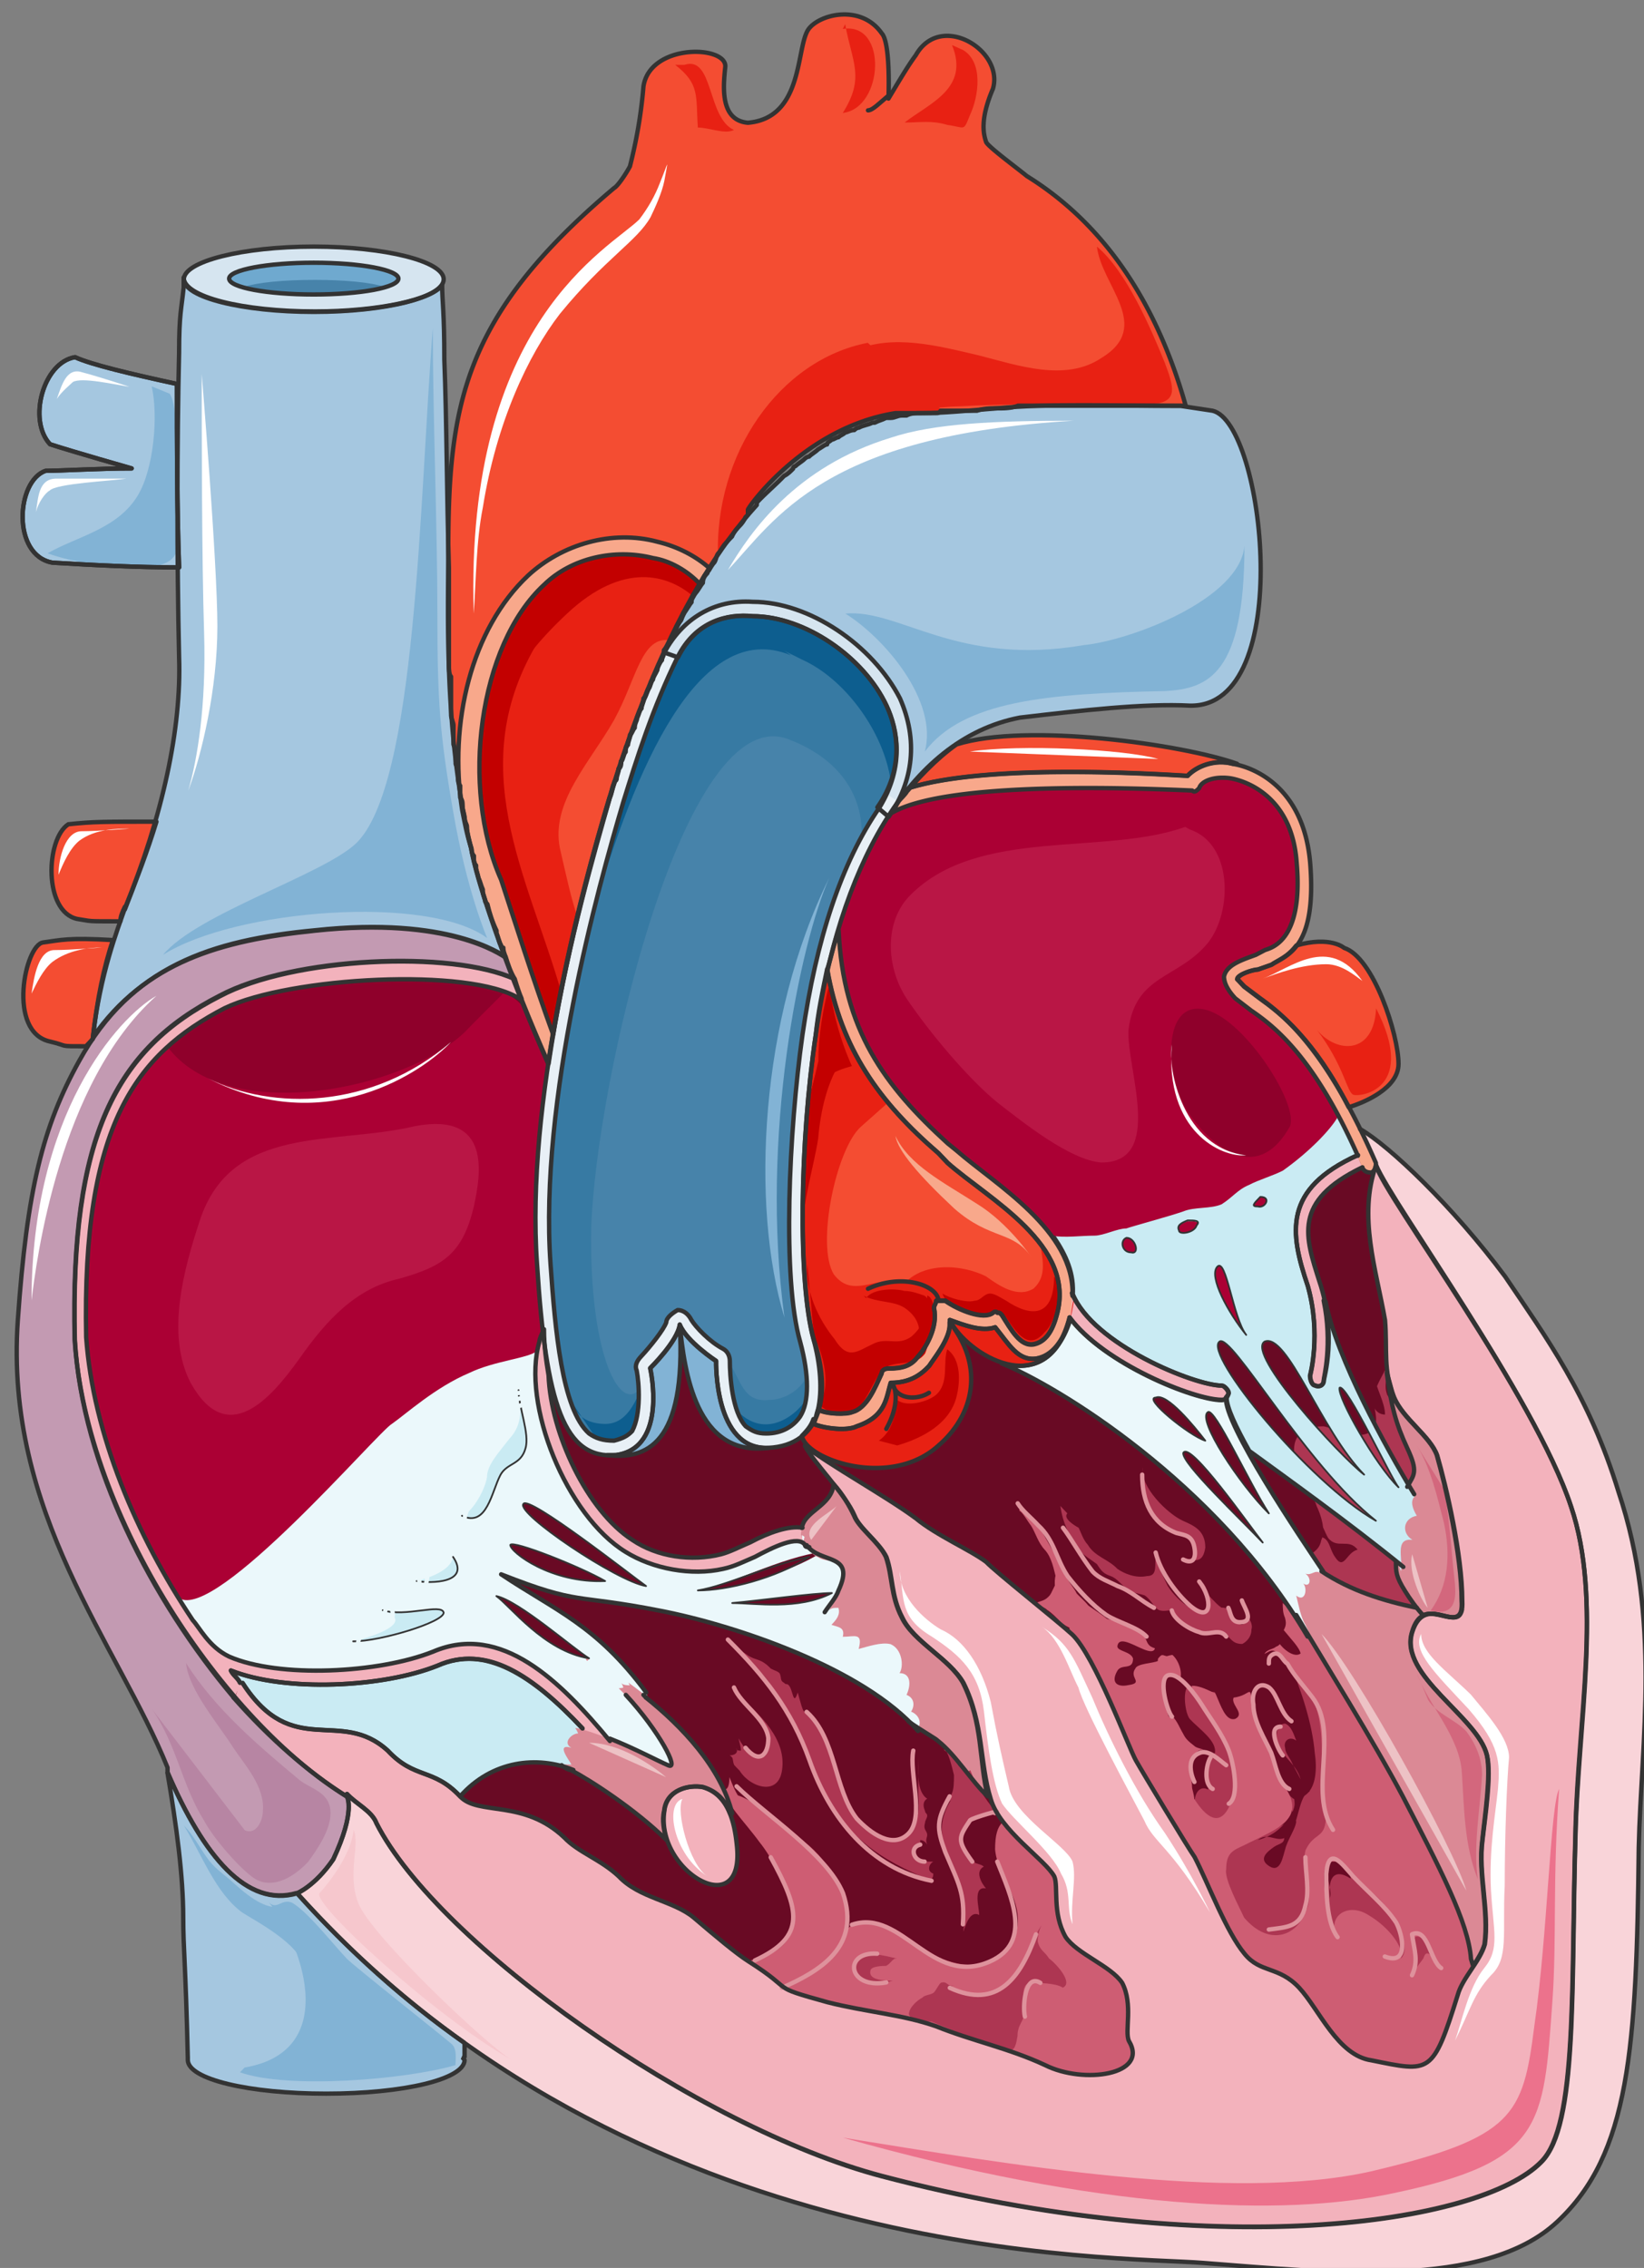 <svg xmlns="http://www.w3.org/2000/svg" version="1.0" viewBox="0 0 302.022 416.542"><rect x="0" y="0" width="302.022" height="416.542" fill="#808080" stroke="none"/><defs><clipPath clipPathUnits="userSpaceOnUse" id="a"><path d="M1.999 1.679h301.657v416.867H1.999z"/></clipPath></defs><path d="M170.737 140.795c-5.397 1.319-11.234 3.997-15.391 7.955-4.158 3.558-8.315 10.234-9.994 15.55-2.519 7.116.84 16.43 1.24 23.986 1.238 13.752 6.235 25.265 16.669 33.7 6.676 4.877 16.23 6.675 23.746 8.434 3.318.88 5.396.44 8.315 1.32 4.597 1.798 9.594 2.678 13.312 4.917 2.078.879 3.358 3.078 4.997 3.957 1.679.92 2.918.92 4.597 1.36 2.918 1.319 4.597 3.557 7.915 4.437 9.994 3.078 7.475-16.87 10.833-22.627 3.318-5.796 9.155-10.233 10.834-17.31.4-1.798.8-6.235.4-7.994-.84-3.558-5.397-6.237-7.916-9.315-2.478-3.118-5.396-6.236-8.315-9.314-3.358-4.437-.44-2.678 2.919-4.917 5.836-3.518 4.997-18.629 2.918-24.385-3.758-8.435-11.673-10.674-19.588-7.995z" fill="#ab0034" fill-rule="evenodd"/><path d="M221.906 185.568c-8.795-2.679-7.956 12.872-3.358 19.108 5.436 7.515 12.992 11.953 18.428 2.199 1.64-3.998-7.955-19.069-15.07-21.307z" fill="#8f002b" fill-rule="evenodd"/><path d="M248.61 207.834c-3.319 2.239-6.237 4.917-9.155 7.995-2.079 2.679-4.158 5.357-4.997 8.915-.84 3.518-.4 7.515-1.24 11.513-1.239 3.997-3.357 10.234-7.075 9.794-2.079-.44-3.758-1.799-6.276-1.32-2.079 0-4.557.88-6.636.88-5.437-.44-9.195-3.997-14.991-3.558-2.119 0-4.198.44-6.276.44-2.479-.44-4.997-.44-7.476-.44-1.679 0-5.836-1.799-7.076-1.319-4.197 1.759-6.675 11.513-9.993 14.631-3.358 3.118-7.916 6.676-11.673 8.875-2.08 1.359-4.598 1.799-6.277 3.558 7.116 6.676 12.113 14.231 17.95 22.666 11.233 17.31 21.227 35.498 32.46 52.848 6.276 9.314 9.994 19.988 15.83 29.742 1.68 3.118 3.758 6.236 5.837 9.314 2.918 3.998 7.515 6.236 12.072 8.435 13.352 8.435 27.104 6.236 35.819-7.515 1.679-3.118 4.197-4.917 5.836-7.556 3.358-4.437 4.997-10.234 6.276-15.11 2.879-9.755 2.479-21.747 2.479-31.541 0-10.194-.84-19.988-2.079-30.182-.84-7.116-1.24-14.232-3.318-21.307-3.758-12.433-9.194-23.986-14.591-35.539-1.679-3.558-3.758-7.115-5.836-10.673-1.68-3.118-.84-4.438-1.24-7.556z" fill="#690a24" fill-rule="evenodd"/><path d="M237.736 271.755c1.679 1.76 3.318 2.199 4.157 4.877.84 1.76 1.68 4.438.84 6.237-.4 2.198-2.079 2.198-2.519 3.557-.4 1.76 2.12 2.639 3.358 3.518 2.919 2.239 6.277 3.558 10.034 4.917 1.64.88 7.916 3.078 9.155.44-1.24-1.36-4.557-4.877-4.557-6.676-.44-1.759 2.078-3.998 2.478-5.317 2.079-4.437.84-7.555.84-11.992.44-4.438-1.68-7.556-3.758-10.674-.84-1.32-2.079-3.118-2.918-4.437-.84-2.239.4-3.558 0-5.357-.84 1.799-2.08 3.558-2.519 5.796 0 2.679 1.68 5.317-1.24 6.676-2.518.88-5.836-.919-7.914-1.359-5.437 0-6.716 3.558-4.198 8.915zm-17.869 38.657c-2.918-3.118-2.479 4.037-1.24 5.357 1.68 1.799 4.997 3.997 4.558 6.236-2.879.44-.8 4.877-1.24 6.676-1.639-.88-2.478.88-2.478 2.238-.44 3.558 3.718 6.197 6.636 3.998 3.318-3.118 2.918-9.794 2.918-13.792 0-4.477-2.478-7.155-4.997-10.233z" fill="#ad3652" fill-rule="evenodd"/><path d="M237.776 333.478c-1.68 2.199-5.837 3.118-8.355 3.558-2.918.88-5.437.88-6.276 4.437-.84 3.118.44 6.236 2.518 8.875 2.079 2.238 3.758 5.796 6.276 7.115 1.24.88 3.758 1.32 5.397.88 1.68-.44 1.28-1.32 2.119-3.078.8-1.36 1.639-2.679 2.079-4.038.4-2.199-.44-3.078-.84-4.877-.44-1.759 0-3.558 1.24-5.317 2.078-3.118 4.597-4.877 4.996-8.914 0-3.518-.4-6.636-2.078-9.315-1.64-2.238-1.64-3.997-2.08-6.676-.399-3.997-2.518-8.434-5.836-10.673 2.08 4.917 4.158 11.113 4.598 16.47.4 2.638.4 6.676-2.08 7.995-2.118 1.759-2.518-.88-4.197-1.799z" fill="#ad3652" fill-rule="evenodd"/><path d="M196.48 300.258h.4c4.198 3.998 10.434 20.867 11.714 23.106 1.239 2.239 9.594 15.99 10.833 17.75 2.479 4.916 5.836 13.79 9.154 17.788 2.959 3.558 6.277 2.2 10.034 6.197 3.758 3.997 7.076 12.472 13.352 13.352 10.834 2.198 11.273 2.638 15.83-11.993.84-3.118 4.198-6.236 5.038-9.354.8-5.757-.84-12.433-.44-17.75-.84-1.319-1.24-2.678-2.079-3.558-2.079-3.997-4.157-7.555-6.676-10.673-3.318-4.437-7.915-7.076-11.273-11.073-2.918-3.118-4.997-7.556-7.515-11.114l-10.394.88c2.478.88 3.718 3.997 4.997 5.317 4.157 5.356 3.318 12.472 3.318 18.229 0 2.238.44 3.997.84 5.756 0 4.917-2.08 3.118-3.758 6.676-.84 2.678 1.279 7.555.44 10.234-1.68 5.756-7.116 7.555-11.714 2.199-.799-1.76-3.717-7.116-3.318-8.875 0-3.558 1.68-3.558 4.158-4.877 5.437-2.679 10.434-4.437 6.676-10.234-1.64-2.638-2.079-3.558-2.918-6.636-.84-3.118-2.479-4.917-2.919-7.555-.839-5.357 0-2.679-3.757-2.239-2.919 0-4.997-2.199-7.516-2.199 0 2.199 4.198 6.197 5.437 8.875 1.24 3.558 3.358 7.555 2.079 11.553-3.318 10.634-9.594-3.558-10.834-7.995-1.239-4.437-2.518-5.797-4.597-8.915-2.478-3.518-2.079-7.515-3.758-11.073-2.478-5.797-9.994-7.116-13.352-12.912-.839 3.118 1.28 6.676 2.519 9.794v1.319z" fill="#ce5d73" fill-rule="evenodd"/><path d="M106.535 202.437c-1.639-11.992-11.633-22.226-22.866-23.545-12.912-1.36-29.982-.88-42.494 3.997-37.057 15.55-29.942 77.313-17.07 107.535 4.997 10.234 10.834 21.787 19.988 28.423 10.434 7.995 22.507 13.791 32.9 21.787 17.91 13.791 35.379 24.904 55.807 34.219 24.145 11.113 48.29 21.787 74.914 24.425 9.594.92 21.227 4.437 29.982-.44 9.554-5.317 5.836-16.43.4-23.985-16.23-21.787-32.46-43.094-49.93-63.562-9.594-11.113-27.903-28.862-35.419-41.774-5.796-8.875-4.157-12.433-9.994-21.307-6.635-9.794-13.711-31.102-24.944-35.539z" fill="#690a24" fill-rule="evenodd"/><path d="M111.213 321.925c-.44 0-.84-.44-.84-.44-10.434-12.432-20.028-20.028-30.022-15.55-9.994 3.997-27.903 4.877-37.937.88.44.879 1.28 1.318 1.68 2.238l-.4.44.839-.44c9.154 14.231 17.91 4.437 26.664 12.432 4.997 5.357 8.315 3.118 13.312 8.435 6.676-7.555 16.27-7.555 23.346-3.998 4.997 2.24 4.197-1.758 3.358-3.997z" fill="#caebf3" fill-rule="evenodd"/><path d="M119.448 251.328s3.358 14.59-6.277 15.91h-1.679c7.116.88 14.632-1.759 13.392-23.905-.44 3.118-5.436 7.995-5.436 7.995zm12.112-1.32s-5.436-3.557-6.676-6.675c.84 8.434 2.919 24.345 16.27 22.586-9.993.44-9.594-15.91-9.594-15.91z" fill="#82b3d5" fill-rule="evenodd"/><path d="M97.86 253.087c6.677-7.076 9.195-18.19 10.035-27.983.8-9.315.8-15.551-1.28-22.227v-.44s0-.44-.4-.88c-.839-3.117-2.518-6.235-4.597-9.793-2.078-3.118-4.157-5.757-6.636-7.995-3.358-2.679-7.115-4.438-11.273-4.877-12.912-1.36-29.982-.88-42.494 3.997-37.097 15.55-29.982 77.313-17.07 107.535 1.24 2.678 2.479 5.357 4.158 7.995l.4-.88c10.433 8.875 35.418-4.876 43.333-12.432 5.837-5.796 9.595-14.231 14.192-20.907 3.318-4.877 7.475-7.116 11.633-11.113z" fill="#ab0034" fill-rule="evenodd"/><path d="M85.388 189.565c1.24-1.36 6.236-6.236 7.476-7.555-2.919-1.8-5.837-2.679-9.155-3.118-12.912-1.36-30.022-.88-42.534 3.997-2.478 1.32-4.997 2.679-7.515 4.437-.8 1.32-2.08 3.119-2.919 4.878 10.874 14.67 43.374 8.035 54.647-2.639z" fill="#8f002b" fill-rule="evenodd"/><path clip-path="url(#a)" d="M111.972 146.511c.4-.88.4-1.799.84-2.678 0-.44.4-.44.4-.88s.4-1.319.4-1.759c.439-.48.439-.919.439-1.359.4-.44.4-1.319.84-1.759 0-.44 0-.88.4-1.359 0-.44.439-1.32.439-1.759.4-.44.4-.88.8-1.319 0-.92.44-1.36.44-1.799.399-.88.399-1.32.839-1.759 0-.44.4-1.359.4-1.799.44-.44.44-.88.839-1.759.4-.44.4-1.359.84-1.799 0-.44.4-.88.839-1.759 0-.44.4-1.319.84-1.798 0-.44.4-.88.4-1.76.399-.44.839-1.319 1.238-1.798 0-.44.44-1.32.84-1.76 0-.439.44-1.318.84-1.758.4-.48.4-1.36.839-1.8.4-.439.84-1.318 1.239-1.758 0-.92.44-1.36.84-1.799.4-.44.839-1.32 1.239-1.759 0-.88.44-1.359.84-1.799.439-.44.839-1.319 1.239-1.759.44-.44.44-1.359.839-1.799.44-.44.84-1.319 1.28-1.759a37.4 37.4 0 0 1 1.238-1.319c.4-.92.84-1.359 1.24-1.799.44-.44.84-.88 1.239-1.759l.44-.44v-.919c0-.44 10.433-15.11 27.103-17.749h7.476c.44 0 .44 0 .84-.44h6.676c1.238-.44 2.518-.44 3.757-.44 1.24 0 2.518 0 3.758-.48h30.821c-4.997-17.748-14.151-32.86-29.182-42.174-1.64-1.359-7.076-5.356-7.476-6.236-.44-1.319-1.239-3.997 1.24-9.794 2.078-7.076-9.595-14.191-14.152-6.196-1.28 1.759-2.119 3.118-5.037 7.995 0 0 .44-10.234-1.24-11.993-3.757-5.356-11.232-3.558-13.351-.88-2.479 3.079-.8 16.43-11.233 17.31-4.997-.44-4.597-6.236-4.158-10.233.4-3.998-13.791-4.438-15.03 3.557-.4 4.917-1.24 9.794-2.48 14.671-.439.88-2.118 3.558-2.917 3.998C84.869 58.085 82.35 74.515 82.35 101.62c0 11.113-.84 33.34 4.198 54.207 1.239 7.115 7.475 24.465 14.151 39.536 2.918-19.549 7.915-37.738 11.273-48.85z" fill="#f44d32" fill-rule="evenodd"/><path d="M32.5 70.517c-8.315-1.799-15.79-3.558-18.708-4.917-5.837.92-8.755 11.553-4.598 15.99 4.158 1.36 14.991 4.438 14.991 4.438-5.836 0-12.912.44-15.79.44-5.437 1.799-6.276 15.55 1.24 16.87 7.075.44 15.79.879 23.265.879-.4-11.513-.4-23.066-.4-33.7z" fill="#a5c7e0" fill-rule="evenodd"/><path d="M33.78 51.289c0-3.278 10.713-5.996 23.865-5.996 13.192 0 23.866 2.718 23.866 5.996 0 3.318-10.674 5.996-23.866 5.996-13.152 0-23.865-2.678-23.865-5.996z" fill="#d6e5f0" fill-rule="evenodd"/><path d="M12.552 151.388c-4.157 2.679-4.597 16.07 1.64 17.39 2.918.44 1.279.44 7.915.44 0-.88.4-1.76.84-2.679v.48c2.078-5.357 4.157-10.714 5.796-16.11-9.954 0-11.633 0-16.19.48z" fill="#f44d32" fill-rule="evenodd"/><path d="M42.094 51.169c0-1.599 6.996-2.918 15.551-2.918 8.595 0 15.55 1.319 15.55 2.918 0 1.639-6.955 2.918-15.55 2.918-8.555 0-15.55-1.279-15.55-2.918z" fill="#6fa9cf" fill-rule="evenodd"/><path clip-path="url(#a)" d="M249.449 206.875c4.997 2.238 17.07 13.791 27.063 27.543 7.476 11.113 15.391 21.787 20.828 39.536 7.875 23.546 4.157 45.732 3.718 65.28-.4 36.858-1.64 56.406-14.991 68.839-13.312 12.432-41.615 9.354-64.921 7.555-15.83-1.32-104.936.88-166.58-67.959 0 0 3.359-1.319 6.677-6.196 4.157-8.875 2.518-11.553 2.518-11.553v-.44c1.64 1.76 4.558 3.118 5.397 5.317 11.233 22.227 59.124 55.966 92.864 64.84 60.763 15.991 109.893 8.875 121.126-2.638 6.676-6.676 5.437-32.42 6.277-60.403.4-20.907 4.997-43.094-.84-59.964-6.676-20.427-34.14-56.845-35.818-62.642z" fill="#f9d4d9" fill-rule="evenodd"/><path d="M85.348 375.213c-10.833-7.556-21.227-16.87-30.821-27.544-9.194 2.679-17.11-6.676-23.786-22.226 1.68 9.794 2.919 19.108 2.919 26.664 0 5.796.44 8.434.84 25.784v.44c0 3.558 11.272 6.196 25.424 6.196 14.191 0 25.424-2.638 25.424-6.196l-.4-.44h.4v-2.678zM222.745 75.434l-5.836-.88c-12.073 0-24.146-.479-33.74.44-5.397.44-9.994.88-13.712.88-1.279 0-2.118 0-2.918.44h-.84c-.839 0-1.239.44-2.078.44h-.84c-.84.44-1.239.44-2.078.879h-.44c-.8.44-1.64.44-2.479.92-.44 0-.84.44-.84.44-.839 0-1.238.439-1.678.439-.4.44-.8.44-1.24.88-.4 0-.839.44-1.239.44-.44.439-.84.439-.84.879-.399 0-.839.44-1.678.919-.4.44-1.24.88-1.64 1.32-.439 0-.839.439-.839.439-.44.44-1.239.88-1.679 1.32 0 0-.4 0-.4.439-.439.44-.839.92-1.678 1.359-1.68 1.759-3.318 3.078-4.997 4.877v.44c-14.591 15.99-22.906 40.415-27.064 53.727-5.437 18.19-15.43 55.966-13.312 85.708 1.64 25.745 4.997 35.939 14.551 35.059 9.595-1.32 6.237-15.99 6.237-15.99s4.997-4.877 5.436-7.995c1.24 3.118 6.676 6.676 6.676 6.676s-.44 16.43 9.554 15.99c9.994-.44 11.673-10.234 8.355-19.988-2.918-10.634-2.518-36.418.4-55.926 4.158-29.782 16.67-54.207 37.497-58.205 11.234-1.32 22.867-2.638 31.222-2.199 19.548.44 13.751-51.968 4.157-54.167z" fill="#a5c7e0" fill-rule="evenodd"/><path d="M127.043 110.613c0-.92.4-1.36.84-1.799.4-.44.839-1.32 1.239-1.759 0-.88.44-1.36.84-1.799 0-.44.399-.44.399-.88-2.478-2.198-5.836-3.997-9.594-4.876-8.315-2.239-17.51.44-23.746 6.196-10.433 9.794-14.63 27.104-12.112 43.094.44 2.198.839 4.437 1.679 7.076 1.239 7.115 7.515 24.425 14.19 39.496 2.92-19.509 7.916-37.698 11.234-48.81.44-.88.44-1.76.84-2.68 0-.439.44-.439.44-.879s.4-1.319.4-1.759c.439-.44.439-.88.439-1.359.4-.44.4-1.319.8-1.759 0-.44 0-.88.44-1.319 0-.44.399-1.36.399-1.799.44-.44.44-.88.84-1.319 0-.88.44-1.32.44-1.759.399-.92.399-1.36.799-1.799 0-.44.44-1.32.44-1.759.4-.44.4-.88.839-1.799.4-.44.4-1.319.84-1.759 0-.44.4-.88.799-1.759 0-.48.44-1.359.84-1.798 0-.44.439-.88.439-1.76.4-.44.84-1.359 1.24-1.798 0-.44.439-1.32.839-1.76 0-.439.4-1.318.84-1.798.399-.44.399-1.32.839-1.76.4-.439.84-1.318 1.239-1.758z" fill="#f8a88b" fill-rule="evenodd"/><path d="M112.052 146.471c2.918-9.754 8.315-25.304 16.63-39.096-2.478-2.678-5.796-4.437-8.715-4.877-7.075-1.799-14.99 0-19.988 4.877-12.072 11.113-15.43 37.337-7.915 54.207 2.479 7.555 5.837 18.229 9.554 28.423 2.919-17.31 7.516-33.3 10.434-43.534z" fill="#e82113" fill-rule="evenodd"/><path d="M17.07 190.485c9.594-13.752 23.346-17.75 40.815-19.549 24.585-2.638 34.18 4.478 34.979 4.917 0-.44-.4-.919-.4-1.798-.4 0-.4 0-.4-.44-.44-.44-.44-1.32-.84-2.199v-.48c-.839-1.759-1.239-3.078-1.678-4.877l-.4-.44c0-.44-.44-1.319-.44-1.758v-.48c-.4-.88-.4-1.32-.84-2.199 0-.44-.399-1.319-.399-1.799v-.44c-.4-.44-.4-.879-.4-1.319v-.44c-.44-.439-.44-.879-.44-1.318-.4-1.36-.839-2.679-.839-4.038 0-.44-.4-.88-.4-1.32 0-.879-.4-1.758-.4-2.198 0-.92 0-1.36-.44-1.799v-2.198c-.399-.48-.399-.92-.399-1.36 0-.88 0-1.759-.44-2.638v-1.36c0-.879 0-1.318-.4-2.198V133.2c0-.44-.44-1.359-.44-1.799v-7.117c-.399-.44-.399-1.319-.399-2.198v-17.789c-.4-13.312-.4-27.104-.84-38.217 0-8.875-.4-10.634-.4-13.752-1.678 2.679-11.672 4.877-23.345 4.877-13.312 0-24.145-2.678-24.145-6.236v1.799c-.4 3.998-.84 4.877-.84 11.993-.4 16.43-.4 38.217 0 55.966.44 12.912-2.918 28.902-9.994 46.212-1.24 3.558-4.557 11.993-5.836 23.546z" fill="#a5c7e0" fill-rule="evenodd"/><path d="M124.565 120.727c3.317-6.676 9.154-7.995 13.711-7.556 9.594 0 20.428 7.556 24.585 16.43 2.079 4.438 3.318 11.553-1.679 18.67l2.08 1.758c4.596-6.636 5.396-14.191 2.078-21.747-4.997-9.754-16.63-17.749-27.064-17.749-7.036-.48-12.872 3.078-16.23 9.314l2.519.88z" fill="#d6e5f0" fill-rule="evenodd"/><path d="m165.3 147.39-43.334-27.982c-4.557 10.233-7.915 19.988-9.994 27.103-5.397 18.19-15.43 55.926-13.312 85.668 1.64 25.745 4.997 35.939 14.551 35.059 9.595-1.32 6.277-15.99 6.277-15.99s4.997-4.877 5.396-7.955c1.28 3.078 6.676 6.636 6.676 6.636s-.4 16.43 9.594 15.99c9.994-.44 11.673-10.194 8.315-19.988-2.918-10.634-2.478-36.378.44-55.926 2.079-16.87 7.476-31.94 15.39-42.614z" fill="#e8f0f6" fill-rule="evenodd"/><path d="M147.43 190.005c2.52-17.35 7.076-31.541 14.192-41.775 4.557-7.555 3.318-14.191 1.24-18.629-4.158-8.914-15.032-16.43-24.626-16.43-4.557-.48-10.433.88-13.751 7.516-4.598 9.354-7.516 18.669-9.994 26.664-4.598 15.55-15.471 54.647-13.352 84.828.84 11.993 2.078 26.664 7.075 31.101 1.24.88 2.519 1.32 4.598 1.32 1.679-.44 2.478-.88 3.318-1.76 1.679-3.117 1.279-8.874.84-11.113-.4-.879 0-1.758.839-2.638 1.679-1.799 4.157-4.917 4.597-6.236 0-.88 1.24-1.76 2.079-2.239 1.239 0 2.078.92 2.518 1.8.8 1.318 3.318 3.997 5.836 5.316.84.44 1.24 1.359 1.24 2.239 0 2.638.4 9.314 2.918 11.992 1.24.88 2.079 1.32 3.758 1.32 2.918 0 4.997-1.32 6.236-3.119 1.679-2.638 1.679-7.555 0-13.751-3.318-11.553-2.079-38.657.44-56.406z" fill="#4783aa" fill-rule="evenodd"/><path d="m175.694 211.352-1.68-1.36c-11.632-10.633-19.108-20.867-19.947-39.096-.84 2.24-1.24 4.478-2.08 7.116 2.48 14.671 9.555 24.425 20.389 33.78l1.639 1.759c7.515 6.676 23.745 15.11 19.987 27.983-.84 3.118-2.078 4.877-4.157 5.316-2.519.48-4.158-2.638-5.837-5.316-.4-.44-.4-.44-.839-.44-.4-.44-.8 0-.8 0-1.679 1.32-6.276-.44-8.754-2.239h-1.68c0 .48-.399.92-.399 1.36.84 3.557-1.679 7.555-2.918 8.874-1.24 1.759-2.918 2.239-5.397 2.239-.84 0-1.24.44-1.24.88-1.278 2.638-2.917 6.635-5.436 7.115-1.24.44-4.557.44-6.236-.48-.4.92-.4 1.799-.84 2.678 2.12.88 6.277 1.32 7.916.44 5.396-1.759 5.396-5.317 6.236-7.995 3.358 0 5.437-1.32 7.076-3.118.839-1.32 3.757-4.877 3.757-7.515v-.92c2.479.92 5.837 2.239 8.315 1.36 2.479 3.077 4.158 6.196 7.476 5.756 2.918-.44 4.997-3.118 6.236-7.116 4.157-14.631-12.872-23.985-20.787-31.061z" fill="#f8a88b" fill-rule="evenodd"/><path d="m174.055 213.59-1.64-1.758c-10.873-9.355-17.949-19.149-20.467-33.82-.84 4.038-1.68 8.035-2.079 12.033-2.918 19.548-3.358 45.332-.4 56.006 1.24 4.437 1.64 9.314.8 12.872 1.679.88 5.437.88 6.276.44 2.918-.88 4.158-4.438 5.437-7.116 0-.44.4-.88 1.24-.88 2.518 0 4.157-.44 5.436-2.198 1.239-1.36 3.758-5.357 2.918-8.915 0-.44.4-.88.4-1.319h1.679c2.518 1.76 7.075 3.558 8.754 2.199 0 0 .44-.44.84 0 .44 0 .44 0 .84.48 1.678 2.638 3.317 5.756 5.836 5.316 2.079-.44 3.358-2.238 4.197-5.316 3.718-12.913-12.552-21.347-20.067-28.023z" fill="#f44d32" fill-rule="evenodd"/><path d="M174.454 242.853v.48c0 2.638-2.918 6.196-3.757 7.515-1.64 1.799-3.758 3.118-7.076 3.118-.84 2.678-.84 6.196-6.276 7.995-1.68.88-5.837.44-7.916-.44v-.879c-.44 1.32-1.279 2.199-2.118 3.078.84 4.437 16.31 9.754 25.065 1.8 6.276-5.358 8.754-14.232 2.078-22.667z" fill="#e82113" fill-rule="evenodd"/><path d="M122.046 332.638c-1.679 11.074 14.951 20.788 13.312 6.197-.44-4.398-1.679-9.275-6.236-10.594-2.519-.48-6.676.44-7.076 4.397z" fill="#f3b2bc" fill-rule="evenodd"/><path d="M246.93 174.094s-2.518-2.238-8.794-.44c-1.68 2.2-3.318 2.64-4.598 3.559l-2.478.88c-.84 0-3.798.879-3.798 1.758 0 0 .44.44 1.28 1.36l2.918 2.198c3.757 2.678 10.034 7.555 16.31 19.948 2.918-.88 9.154-3.518 9.154-7.955 0-5.317-4.557-19.549-9.994-21.308zm-71.197-37.377c-3.757 2.639-7.075 6.196-10.433 10.194.84-.88 1.279-1.32 1.679-2.199 14.151-4.437 43.653-2.678 51.169-2.238 1.639-1.76 4.957-3.118 8.315-2.199h.8c-9.955-3.558-38.657-7.595-51.53-3.558z" fill="#f44d32" fill-rule="evenodd"/><path clip-path="url(#a)" d="M40.376 182.85c13.351-7.117 42.534-8.436 54.167-3.079-.8-1.36-1.24-2.678-1.64-4.038-.839-.44-10.433-7.555-35.018-4.877-19.188 1.8-33.78 6.676-43.334 23.986-6.676 12.033-9.594 23.586-11.273 47.571-2.518 35.539 18.349 59.564 27.503 82.23v.88c6.676 15.55 14.592 24.865 23.786 22.226 0 0 3.318-1.359 6.636-6.236 4.197-8.875 2.518-11.553 2.518-11.553-22.506-13.792-47.93-51.089-50.01-83.99-.839-37.336 7.476-53.327 26.665-63.12z" fill="#c39ab2" fill-rule="evenodd"/><path clip-path="url(#a)" d="M9.154 191.284c3.718.88 1.24.88 6.636.88.4-.44.84-.88 1.24-1.32.84-7.555 2.078-13.312 3.717-18.189-8.275-.48-9.514 0-12.832.44-3.318.44-6.676 16.43 1.24 18.19z" fill="#f44d32" fill-rule="evenodd"/><path d="M112.052 319.726c-9.194-11.113-19.988-21.747-32.5-16.43-9.994 3.998-28.303 4.877-37.458.88-3.757-1.76-5.436-5.317-6.675-6.636-10.394-15.55-18.31-34.22-19.589-51.969-.8-39.096 9.195-51.968 25.425-60.403 12.073-5.757 44.973-7.556 54.127-1.76h.4c-.4-.919-.8-2.238-1.24-3.557-11.672-5.357-40.815-3.998-54.126 3.118-19.149 9.754-27.504 25.745-26.664 63.042 1.279 23.106 14.151 47.97 29.142 65.72.44 0 1.28-2.678 1.28-2.678-.44-.88-1.28-1.32-1.68-2.199 9.994 3.998 27.903 3.118 37.897-.88 9.994-4.477 19.588 3.079 29.982 15.511.4.44 1.24.44 1.68 0 .399-.44.799-1.319 0-1.759z" fill="#f3b2bc" fill-rule="evenodd"/><path d="M288.625 276.672c-6.676-20.028-32.9-55.566-35.818-62.682-3.358 9.355 0 19.109 1.639 28.463.44 5.317-.4 9.314 1.679 14.191 1.679 3.998 6.676 7.116 7.915 10.674 1.679 5.796 4.597 18.229 4.597 26.664.4 7.555-6.676-2.199-9.194 5.796-2.479 7.995 12.112 15.55 13.751 22.627.84 3.557-.4 11.553-.84 15.55-.799 6.236 1.28 12.912.44 19.109-.839 3.118-4.157 6.236-4.996 9.354-4.598 14.671-4.997 14.191-15.83 11.993-6.237-.88-9.595-9.355-13.313-13.352-3.757-3.998-7.115-2.639-9.994-6.196-3.358-3.998-6.676-12.913-9.194-17.79-1.24-1.759-9.554-15.55-10.793-17.749-1.28-2.239-7.516-19.108-11.673-23.106-2.919-2.678-14.152-11.553-15.83-13.352-2.919-2.199-9.155-4.877-12.913-7.995-5.397-3.998-15.83-9.754-20.388-13.312 1.64 3.118 7.476 8.875 9.155 12.872.84 2.239 4.557 4.877 5.836 7.556 1.24 3.558.8 7.115 2.919 11.113 2.078 4.437 8.714 7.555 11.233 11.993 3.757 7.555 2.918 14.67 4.997 21.307 1.639 5.796 9.994 11.113 11.673 14.231.8 1.799-.44 6.676 2.078 11.113 2.08 3.119 8.315 5.317 10.394 8.435 2.079 3.998.4 8.875 1.24 10.674 3.757 6.236-8.316 7.995-15.391 4.437-6.676-3.118-13.352-4.437-19.988-7.116-6.236-2.198-12.912-2.638-19.988-4.437-11.233-3.118-5.437-1.759-14.591-7.555-2.079-1.32-5.837-4.438-9.994-7.995-3.758-3.119-9.994-3.558-13.752-7.556-3.318-3.118-7.475-4.437-9.994-7.116-7.475-7.115-15.79-3.997-19.148-7.555-4.997-5.317-8.315-3.078-13.312-8.435-8.755-7.995-17.51 1.8-26.664-12.432l-.84.44c0 .879-.4 2.238-.839 2.238 6.676 7.555 13.752 13.752 20.827 18.189v-.44c1.68 1.8 4.598 3.118 5.437 5.357 11.233 22.187 59.124 55.966 92.864 64.84 60.803 15.991 109.933 8.915 121.166-2.638 6.676-6.676 5.437-31.54 6.237-59.564.44-20.867 4.997-43.533-.8-60.843z" fill="#f3b2bc" fill-rule="evenodd"/><path d="M153.987 292.183c-1.64 3.558-8.715 8.435-.8 11.073 4.158 1.8 10.394-3.997 11.633 0 .44 1.8-1.679 4.917-1.24 7.556.4 4.037 7.916 8.474 8.716 8.914 3.358 2.639 6.276 7.556 9.154 10.194-1.639-6.636-.8-13.312-4.557-20.867-2.479-4.438-9.155-7.556-11.233-11.993-2.08-3.998-1.68-7.555-2.919-11.113-1.239-2.679-4.997-5.317-5.836-7.556-.8-1.759-2.079-3.997-3.718-5.796-.44 4.917-8.355 5.357-5.437 10.673 2.08 4.438 9.994 1.36 6.237 8.915z" fill="#db8995" fill-rule="evenodd"/><path d="M147.87 283.268c-.84-1.359-.84-1.799-.44-2.678-2.478-.44-6.236.88-9.594 2.678-2.078.88-3.717 1.76-5.396 2.199-5.437 1.36-11.673.48-16.27-2.638-8.315-5.357-14.991-19.549-15.391-30.222-.44-2.678-.84-5.357-.84-8.475-.44.92-.84 1.799-.84 2.239-3.357 11.553 4.998 32.02 15.831 38.656 4.997 3.118 12.073 4.438 17.91 3.118 2.078-.44 3.757-1.319 5.836-2.198 3.358-1.8 7.915-4.038 9.194-2.239 0 .44.4.44.8.44-.4-.44-.8-.44-.8-.88z" fill="#f3b2bc" fill-rule="evenodd"/><path d="M168.578 317.927c.44 0 1.679-.44 2.079-.44-1.24-7.115-2.08-9.793-5.397-14.67-2.918-4.878-10.834-19.109-16.63-19.988l-1.28-.88c0 .44 0 .88.44 1.32 0 .44.4.44.84.879-.44 0-.84 0-.84-.44-1.239-1.759-5.836.44-9.154 2.239-2.079.88-3.758 1.759-5.836 2.198-5.837 1.36-12.913 0-17.91-3.118-10.393-6.196-18.309-24.865-16.23-36.897-1.639 1.359-7.875 1.799-12.472 4.037-6.236 2.639-11.633 7.556-14.152 9.315-2.478 1.319-32.46 36.457-39.136 32.02.84 1.32 1.679 2.639 2.519 3.998 1.239 1.319 2.918 4.877 6.675 6.676 9.155 3.997 27.464 3.078 37.418-.92 12.512-5.317 23.306 5.357 32.5 16.47.8.44.4 1.32 0 1.76l10.394 8.434 3.758-1.32-7.516-17.788c-9.154-12.433-16.63-15.111-26.624-21.787 14.551 5.796 13.312 3.558 29.143 6.676 13.711 2.678 37.457 10.673 47.41 22.226zm-34.1-23.545c4.997-.44 14.991-1.8 18.31-1.8-6.237 3.119-14.152 1.8-18.31 1.8zm16.63-9.355c-6.236 3.998-17.469 7.116-22.866 7.116 5.397-.88 15.391-6.196 22.866-7.116zm-42.854 19.588c-8.315-1.359-14.59-9.794-17.07-11.553 4.158.88 14.152 9.754 17.07 11.553zm-14.59-20.907c.439-.88 12.911 3.998 17.509 6.676-9.994.44-17.51-5.357-17.51-6.676zm2.518-7.555c.84-1.76 19.988 13.352 22.466 15.11-5.397-.879-23.706-13.351-22.466-15.11z" fill="#ebf8fb" fill-rule="evenodd"/><path d="M70.317 295.74c4.158 1.32 10.794-1.318 11.194.44 0 1.76-11.633 5.277-16.63 5.277 3.757-.88 11.673-3.518 5.436-5.716zm12.913-9.793c3.318 4.877-4.158 4.877-6.676 4.437 1.679-.44 6.276-1.759 6.676-4.437zm6.236-14.631c0-2.24 2.079-4.438 4.157-7.116 2.479-2.639 2.079-5.757 1.64-8.875 0 3.118 2.078 7.995 1.278 10.674-.839 3.078-3.357 2.638-4.597 4.877-1.639 3.078-2.478 9.714-7.075 7.515 1.679-.44 4.157-4.437 4.597-7.075z" fill="#caebf3" fill-rule="evenodd"/><path d="M250.288 214.39c-.4-.88-.8-1.759-.8-2.239-13.83 6.237-12.552 14.232-9.234 24.026 2.519 8.914.44 16.47.44 16.47 0 .88.4 1.759.84 1.759.84.44 1.679 0 1.679-.88 0-.44 2.478-8.435-.84-18.229-2.518-7.995-5.037-14.67 7.915-20.907zm-25.864 40.096c-4.997 0-23.746-7.596-27.503-16.99 0 1.36 0 2.718-.44 4.477 6.276 8.515 22.946 15.191 27.943 15.191.44 0 1.24-.44 1.24-1.32 0-.439-.8-1.358-1.24-1.358z" fill="#f3b2bc" fill-rule="evenodd"/><path d="M257.764 330c6.636 12.872 12.072 23.106 12.472 29.782l.4 1.32c.84-1.32 1.679-2.64 2.079-3.998.84-6.197-1.24-12.873-.4-19.109.4-3.997 1.639-11.993.84-15.55-1.68-7.116-16.23-14.672-13.712-22.707 2.079-7.115 7.875 0 9.114-3.997-11.633 0-21.587-3.118-30.341-10.674-4.558-3.118-6.237 1.8-3.318 6.236 2.918 4.877 16.23 25.785 22.866 38.697z" fill="#db8995" fill-rule="evenodd"/><path d="M243.612 239.375c0-.44-.4-.44-.4-.44 1.68 7.955 0 14.192 0 14.631 0 .88-.839 1.32-1.678.88-.4 0-.84-.88-.84-1.76 0 0 2.119-7.555-.4-16.43-3.358-9.753-4.597-17.748 9.195-23.945-1.28-2.678-2.519-5.316-3.758-7.115-1.28 2.238-5.037 6.236-10.034 9.794-1.679.88-4.597 1.759-6.236 2.638-2.119.88-2.958 2.239-5.037 3.558-2.079.88-4.997.44-7.076 1.32-2.518.879-9.194 2.678-10.433 3.117-1.68 0-4.158 1.32-5.837 1.32-2.518 0-5.437.44-7.955 0 2.518 3.557 4.197 7.115 3.758 11.113v-.48c3.757 9.314 22.546 16.87 27.543 16.87.44 0 1.28.88 1.28 1.319 0 .44-.44.44-.44.92 0 1.758 1.678 5.316 4.197 9.754 7.076 4.877 18.749 13.311 29.182 22.146l4.997-7.955s-16.67-26.184-20.028-41.255zm-35.858-9.314c-1.679 0-2.079-2.24-.84-2.679 1.68 0 2.52 3.118.84 2.679zm42.974 40.815c-4.597-3.558-21.707-22.187-18.349-24.425 4.158-1.76 10.434 16.43 18.349 24.425zm-19.188-51.01c2.078 0 .84 2.2-.44 1.76-1.24 0-.84-.44.44-1.76zm-11.713 5.318c-.4 1.319-3.318 1.758-3.318.879-.4-.88.4-1.32 1.679-1.759 1.239 0 2.478 0 1.639.88zm3.757 7.515c1.68-1.759 2.919 9.314 5.437 12.432-3.318-3.997-7.076-10.633-5.437-12.432zm.44 13.752c2.079-1.76 15.87 22.626 28.783 32.82-12.513-7.076-31.701-30.582-28.783-32.82zm22.107 8.435c1.24-.88 9.594 16.87 10.833 18.189-4.157-3.998-11.233-16.39-10.833-18.19z" fill="#caebf3" fill-rule="evenodd"/><path d="M225.224 256.644c0 .44-.44.44-.84.44-4.997 0-21.627-6.676-27.863-15.11-2.079 8.434-7.516 9.793-12.513 8.434 9.994 3.998 39.537 21.787 56.206 50.17l2.879-11.953c-4.158-6.236-18.31-27.103-17.87-31.98zm-12.913 0c2.08-.879 7.076 5.317 9.155 7.996-2.918-.88-11.633-7.996-9.155-7.996zm4.997 10.194c1.24-2.198 12.073 13.352 14.551 16.43-3.717-3.997-14.95-14.63-14.55-16.43zm4.598-7.515c1.239-.92 7.475 12.872 11.233 18.629-5.437-5.317-13.312-17.31-11.233-18.63z" fill="#ebf8fb" fill-rule="evenodd"/><path d="M42.094 51.169c0-1.599 6.996-2.918 15.551-2.918 8.595 0 15.55 1.319 15.55 2.918 0 1.639-6.955 2.918-15.55 2.918-8.555 0-15.55-1.279-15.55-2.918z" fill="#4783aa" fill-rule="evenodd"/><path d="M44.613 52.728c2.878-.88 7.435-1.32 13.272-1.32 5.397 0 10.354.44 12.832 1.32 1.68-.44 2.479-.88 2.479-1.759 0-1.36-7.036-2.718-15.311-2.718-8.715 0-15.79 1.359-15.79 2.718 0 .88.839 1.32 2.518 1.759z" fill="#6fa9cf" fill-rule="evenodd"/><path d="M122.046 33.22c.8-4.477.8-3.558-.84.44-.839 2.198-2.078 4.437-3.757 6.636-5.437 5.356-32.1 18.668-30.422 72.396.44-6.197.44-13.312 1.68-19.508 2.478-15.551 8.314-27.984 14.15-35.539 8.356-10.234 14.192-13.352 16.67-17.79.84-1.758 2.08-4.436 2.519-6.635zM37.058 68.718c0 10.234 0 33.82.44 47.611.399 13.352-1.24 23.146-2.919 28.903 2.479-6.636 5.357-18.669 5.357-30.222 0-11.593-2.878-46.292-2.878-46.292zm-23.666 1.439c1.639-.919 7.475.44 10.394.88 0 0-5.397-1.799-8.755-2.678-2.918-.92-3.758 2.678-4.597 4.917.84-1.32 2.518-2.679 2.958-3.119zM9.114 90.105c1.24-1.319 11.234-1.759 14.112-2.198H10.354c-3.318 0-3.318 3.518-3.758 6.156.44-1.759 1.679-3.518 2.518-3.958z" fill="#fff" fill-rule="evenodd"/><path d="M27.863 70.957c1.24 5.357.4 15.11-2.518 19.988-3.718 6.236-11.194 7.555-16.59 10.673 4.597 1.8 22.426 5.317 23.665-.44.8-3.557 0-14.23 0-17.749 0-3.118 0-9.354-1.239-11.113z" fill="#82b3d5" fill-rule="evenodd"/><path d="M156.105 71.077c4.598 0 4.158.88 8.355 2.678 3.318 2.199 7.876.88 11.633.88 7.915-.44 15.83-.44 23.746-.44 4.157 0 7.915.44 12.073 0 4.557-.44 3.757-3.118 2.078-7.555-2.518-6.237-7.075-16.87-12.472-21.347.8 7.115 10.394 14.67.8 20.467-6.637 4.437-15.391 1.32-22.467-.48-7.515-1.758-15.83-3.997-22.906-.879-4.997 1.799-14.152 6.236-14.591 12.872zm20.828-61.883c3.718 2.2 2.918 8.435 1.239 11.993-1.24 3.078-.8 2.199-4.117 1.76-2.879-.88-4.957-.44-7.876-.44 4.558-3.558 11.993-6.237 8.715-14.232zm-22.107-3.877c8.315-1.36 7.516 14.551 0 15.43 4.158-6.596 1.68-9.274.44-16.31zm-29.102 6.596c5.397-1.8 4.157 9.754 9.114 11.953-1.639.879-4.557-.44-6.636-.44-.4-5.757.44-7.955-4.157-11.513z" fill="#e82113" fill-rule="evenodd"/><path d="M76.234 206.835c-14.991 3.557-33.7-.44-39.536 17.35-2.918 8.874-6.276 20.906-1.68 29.781 6.677 11.993 14.592 3.118 19.989-4.437 4.997-7.116 10.393-12.912 18.309-14.671 7.915-2.239 11.672-4.438 13.751-13.352 1.24-5.757 3.318-17.35-10.833-14.671z" fill="#b91645" fill-rule="evenodd"/><path d="M252.767 213.59c-8.715-19.987-16.23-26.663-21.227-30.221l-2.919-2.199a83.525 83.525 0 0 1-1.239-1.319c0-.92 2.918-1.799 3.718-1.799l2.518-.88c2.919-1.798 8.315-3.117 7.076-18.668-1.24-14.631-11.233-17.75-14.151-18.189-3.358-.92-6.676.44-8.355 2.199-7.476-.44-37.058-2.199-51.25 2.238-1.238 1.32-2.078 2.639-2.917 4.438 10.433-5.797 44.613-4.438 55.006-3.998.44.44.84 0 1.28-.44.4-1.359 2.878-2.238 5.796-1.799 2.518.44 11.273 3.118 12.113 15.55 1.239 14.232-4.598 15.552-5.837 15.991l-1.679.88c-2.478.92-5.397 1.799-5.836 3.997 0 1.8 1.679 3.558 2.078 3.998l2.919 2.239c4.997 3.118 12.512 9.754 20.427 28.862.4.88 1.24.88 1.68.88.799-.44.799-1.32.799-1.76z" fill="#f8a88b" fill-rule="evenodd"/><path d="M197.28 238.455c-.4 1.36-.4 2.679-.8 3.998-1.238 3.998-3.317 6.676-6.235 7.116-3.318.44-4.957-2.679-7.436-5.757-2.478.88-5.796-.44-8.315-1.359 3.318 6.676 19.908 16.87 22.786-3.518v-.48z" fill="#e82113" fill-rule="evenodd"/><path d="M258.124 274.873c-1.24 3.998-2.08 5.317-1.68 9.355.44 4.437-.4 4.437 1.68 7.995.839 1.36 2.078 3.118 3.318 4.437 2.918-1.319 7.475 3.118 7.075-2.638 0-8.475-2.918-20.947-4.557-26.744-1.28-3.558-6.276-6.676-7.915-10.674-.44-1.359-.84-3.118-1.28-4.477.84 6.236 1.68 9.355 3.758 13.832 2.519 5.317.84 4.877-.4 8.914zm-136.118 57.725c.44-3.997 4.597-4.877 7.116-4.437 2.918.88 4.157 2.678 4.997 4.877h.4c-4.158-18.629-34.62-33.74-25.025-26.624 9.194 7.116 15.87 18.629 13.352 17.75-2.919-1.32-11.234-5.317-16.27-6.636-4.998-1.36-6.237 5.756-1.64 7.515 3.318 1.799 11.673 7.116 17.51 12.872-.44-1.759-.84-3.518-.44-5.317z" fill="#db8995" fill-rule="evenodd"/><path d="M217.748 151.868c-14.99 5.357-37.897 0-50.41 12.432-4.996 4.877-4.557 13.312-.799 19.069 4.158 6.196 11.233 14.631 16.63 19.068 4.597 3.558 13.352 10.634 19.148 11.074 11.673 0 4.598-17.27 4.997-24.386 1.28-10.193 9.155-9.314 14.592-15.95 4.557-5.756 4.557-18.189-3.318-20.827z" fill="#b91645" fill-rule="evenodd"/><path d="M255.725 285.067c.84 1.32 1.24 2.199 1.639 3.518.44-2.199-1.24-6.196 2.119-5.756-2.119-1.32-1.68-3.998.8-4.438-.8-1.319-1.24-2.678-.4-3.558-.84-2.238-2.08-1.759-3.318-.44-.84.88-2.12 3.998-1.68 3.998z" fill="#caebf3" fill-rule="evenodd"/><path d="M239.815 298.42c-.84-1.36-1.24-3.599-1.68-5.358 1.68 1.32 2.12-1.359 1.28-2.238 1.24.88 1.679-.92.4-1.8 1.279.44 1.679-.919 2.958 0 1.24.88 3.358 2.24 3.358 4.038.8 2.199-.84 6.237-2.119 8.036-.84.879-.84 1.319-2.079.879-.44 0-1.279 0-.84-.88zm-91.665-16.87c-.4.44-.4 1.319-.84 2.198 1.28.48 1.68 1.799 2.959 2.239 1.24.88 2.918.44 3.758 1.319 2.918 2.239-.84 6.676-1.68 8.435.4-.44.84-.44 1.68-.44.4 1.32-.44 2.239-1.28 3.118 1.28.44 2.519.44 2.08 2.199 2.118 0 3.757-.88 2.917 2.238 1.68-.44 4.198-1.319 5.877-.879 2.079.88 2.478 3.998 1.639 5.317 2.119 0 2.119 2.198 1.28 3.997 1.238.44 1.678 1.76.839 3.078 1.239.48 2.078 1.8 1.239 3.119.84.44 1.24 0 2.079.44 1.679.44 2.078.879 2.918 0 2.079-2.64 0-5.757-1.68-7.996-1.238-1.759-2.078-3.518-2.917-5.756-.8-1.76-2.479-3.118-3.758-4.438-1.64-1.759-2.479-3.997-3.758-6.636-.8-2.678-2.478-5.356-4.557-7.995-.84-1.799-2.918-4.877-4.597-5.796z" fill="#db8995" fill-rule="evenodd"/><path d="M101.618 323.204c.4.88 2.519.88 3.358.88-.44-.88-2.958-3.958 0-3.079-1.679-.879 0-2.638 1.24-2.638-1.24-3.078-5.037-4.437-7.996-3.078z" fill="#caebf3" fill-rule="evenodd"/><path d="M115.33 307.773c0 .44 0 1.32.4 1.76-.4 0-1.24 0-1.64-.44.4.44.4.88.4.88-2.518.439-4.996.439-6.675-1.76-.84-.88-1.28-1.759-.44-2.638.44-.44 1.679-1.8 2.119-1.8z" fill="#ebf8fb" fill-rule="evenodd"/><path d="M159.423 62.962c-16.23 3.118-28.302 20.467-27.503 39.576 0 .88-2.918 3.078-2.918 3.518.44 0 .44-.44.84-.88.439-.44.839-1.319 1.279-1.759.4-.44.4-1.359.799-1.799.44-.44.84-1.319 1.28-1.759.399-.44.799-.879 1.239-1.319.4-.92.839-1.359 1.239-1.799.44-.44.84-.88 1.239-1.759l.44-.44v-.919c0-.44 10.393-15.11 27.063-17.749h7.476c.44 0 .44 0 .84-.44h.4l-13.713-12.472z" fill="#e82113" fill-rule="evenodd"/><path d="M79.512 60.243c0 16.03.84 36.458.84 52.489 0 15.99.439 22.226 2.918 36.418 2.518 14.67 6.236 23.146 6.236 23.146-10.794-8.036-46.212-5.357-59.564 3.078 6.276-7.556 29.182-14.631 35.418-20.428 11.234-10.673 11.673-63.122 14.152-94.703zm75.794 52.449c7.116 4.437 17.11 16.03 14.591 25.344 7.076-9.314 22.506-10.673 44.173-11.113 7.915-.44 14.551-3.118 14.551-26.704-.8 9.794-20.827 17.39-29.542 18.27-23.346 3.997-33.74-6.677-43.773-5.797z" fill="#82b3d5" fill-rule="evenodd"/><path d="M197.28 77.273c-14.51 0-25.744.48-33.62 3.118-17.469 5.317-25.784 17.23-29.941 24.306 8.755-9.275 17.47-24.745 63.561-27.424z" fill="#fff" fill-rule="evenodd"/><path d="M27.943 313.93c4.597 6.676 5.397 13.791 9.554 20.467 1.68 3.118 5.837 7.995 8.715 10.234 3.318 2.639 7.475.44 10.394-2.678 1.639-2.239 4.117-5.797 4.117-8.915 0-3.997-3.718-4.437-5.796-6.196-7.476-6.236-15.351-12.912-20.748-21.387.44 4.917 6.237 11.593 8.715 15.59 2.079 3.119 5.796 7.116 5.397 11.553 0 1.8-1.24 4.478-3.318 3.558z" fill="#b785a3" fill-rule="evenodd"/><path d="M44.093 380.61c8.755 3.117 30.422 1.358 39.576-1.32 0-.88.4-3.118-.84-3.997-2.078-1.8-17.908-14.272-19.148-15.591-2.918-3.118-7.075-8.475-9.994-10.234-2.078-.92-2.918 1.76-4.597-.44 5.837 6.676 14.192 27.584-4.157 30.702z" fill="#82b3d5" fill-rule="evenodd"/><path d="M34.22 335.757c1.239 1.319 2.478 3.557 3.717 5.316 1.24 1.8 2.518 2.679 4.157 4.038 2.479 2.199 6.636 6.196 9.954 4.877 1.24 2.239 2.479 8.475 3.718 11.113-.8-3.997-8.275-7.995-11.193-9.794-4.957-3.558-7.475-10.673-10.793-16.03z" fill="#82b3d5" fill-rule="evenodd"/><path d="M64.96 336.076c-.4 4.478-4.557 9.794-6.236 11.593-1.679 1.8 21.228 22.707 35.339 30.702-4.557-2.639-26.184-23.146-28.263-28.903-2.079-5.357.4-10.713-.84-13.392z" fill="#f6c7cd" fill-rule="evenodd"/><path d="M286.426 328.56c-1.239 16.91-.4 27.584-1.239 39.137-1.639 22.666-1.639 29.342-29.142 35.099-20.388 4.437-54.127 3.118-101.219-10.194 30.422 4.877 71.237 11.993 97.061 6.196 26.224-6.196 27.903-10.233 29.982-26.664 2.479-16.87 2.918-40.455 4.557-43.573z" fill="#ec728c" fill-rule="evenodd"/><path d="M270.196 311.211c2.918 3.558 7.036 8.036 7.036 11.593-.4 3.998-.8 14.631-.8 23.546-.44 8.875.8 13.312-2.518 16.43-3.278 3.558-3.718 6.236-6.596 11.993 1.24-3.518 2.478-9.754 5.357-13.312 2.918-3.558 1.679-6.676 1.239-14.231-.4-7.556.84-14.232 1.28-18.67.399-4.876.399-7.994-5.398-14.67-6.236-6.676-10.393-10.674-8.714-13.792 0 3.558 4.557 6.676 9.114 11.113zM165.3 288.585c.84 5.357 0 8.475 5.876 11.993 5.397 3.558 8.755 6.676 9.594 13.791.8 7.116 1.64 13.312 3.318 16.87 2.08 3.118 9.195 8.875 10.834 12.872 2.119 3.558.84 6.237 2.119 9.315-.44-4.438.8-8.435 0-11.513-1.28-3.118-10.874-8.435-11.713-13.792-1.24-5.317-2.08-8.874-3.318-15.55-1.68-6.636-4.997-11.513-9.195-13.312-2.918-1.76-7.515-5.757-7.515-10.674zm-35.419 55.966c-6.156-3.957-7.835-13.232-4.517-14.151-1.24 2.238 1.24 11.953 4.517 14.151zm68.239-34.619c.84 3.558 10.034 20.468 12.113 24.465 1.679 3.998 4.997 4.877 12.072 16.87 0 0-3.318-7.076-8.315-14.631-5.436-7.555-10.433-17.79-13.352-24.905-3.318-7.116-4.157-9.794-9.194-12.912 3.358 2.239 5.037 8.035 6.676 11.113z" fill="#fff" fill-rule="evenodd"/><path d="M138.236 113.171c-4.557-.48-10.433.88-13.751 7.516-4.598 9.354-7.516 18.669-9.994 26.664-4.598 15.55-15.471 54.647-13.352 84.828.84 11.993 2.078 26.664 7.075 31.101 1.24.88 2.519 1.32 4.598 1.32 1.679-.44 2.478-.88 3.318-1.76 1.279-2.238 1.279-5.316 1.279-7.555-3.758 3.998-9.195-7.115-8.795-29.742.84-26.664 17.11-97.3 36.298-89.745 10.434 3.997 13.792 11.553 13.352 18.229.84-1.8 2.079-3.998 3.358-5.797 4.557-7.555 3.318-14.191 1.24-18.629-4.158-8.914-15.032-16.43-24.626-16.43zm10.034 139.516c-1.24 2.678-4.197 4.437-7.116 4.437-4.597.44-4.997-3.558-7.115-6.676 0 2.679.44 8.915 2.958 11.553 1.24.88 2.079 1.32 3.758 1.32 2.918 0 4.997-1.32 6.276-3.079 1.24-1.799 1.639-4.437 1.24-7.555z" fill="#377aa3" fill-rule="evenodd"/><path d="M152.348 161.222c-5.357 11.993-12.793 47.492-8.235 80.751-6.237-20.387-4.558-55.006 8.235-80.75z" fill="#82b3d5" fill-rule="evenodd"/><path d="M165.26 235.377c-4.557-.88-8.715 3.118-12.073-1.319-3.318-5.357.44-23.146 4.997-27.143l4.997-4.438c-5.836-6.676-9.554-14.67-11.233-24.465-.84 4.038-1.68 8.035-2.079 12.033-2.918 19.548-3.358 45.332-.44 56.006 1.28 4.437 1.68 9.314.84 12.872 1.679.88 5.437.88 6.276.44 2.878-.88 4.158-4.438 5.397-7.116 0-.44.4-.88 1.24-.88 2.518 0 4.157-.44 5.436-2.198 1.24-1.36 3.718-5.357 2.918-8.915 0 0 0-.44.4-.88-1.24-2.238-3.758-3.557-6.676-3.997z" fill="#e82113" fill-rule="evenodd"/><path d="M194.042 241.574c1.64-4.917 0-8.915-2.918-12.953.4 2.679 1.24 5.797-1.24 8.036-2.917 1.798-6.235-.44-8.754-2.24-5.397-2.677-14.111-2.677-16.63 4.038l7.916.44h2.079c.839.88 1.678 1.32 2.478 1.76 2.078.919 4.157 1.358 5.436.439 0 0 .4-.44.8 0 .44 0 .44 0 .84.48 1.678 2.638 3.317 5.756 5.836 5.316 2.079-.44 3.318-2.198 4.157-5.316z" fill="#e82113" fill-rule="evenodd"/><path d="M164.5 208.634c2.519 5.356 8.755 8.474 14.991 12.472 5.797 3.558 9.954 9.754 9.954 9.754-3.318-4.877-7.475-3.078-14.111-8.875-6.676-6.236-10.394-10.673-10.834-13.351z" fill="#f8a88b" fill-rule="evenodd"/><path d="M243.652 177.093c-4.597 0-9.154 1.759-11.673 2.638 4.997-1.759 12.073-8.355 18.31.44-1.24-.88-3.718-3.078-6.637-3.078zm-65.48-39.057c9.194-1.359 28.383-.44 34.619 1.36z" fill="#fff" fill-rule="evenodd"/><path d="M252.807 185.208c7.475 14.55-2.479 16.31-4.158 15.87-1.239-.44-1.679-5.277-6.676-11.873 3.758 4.398 10.434 4.398 10.834-3.997z" fill="#e82113" fill-rule="evenodd"/><path d="M123.165 117.609c-5.356-.92-6.196 7.075-10.353 14.63-4.558 7.996-11.633 15.112-9.954 23.547 1.239 5.356 2.078 9.354 3.318 12.872 2.078-8.875 4.157-16.43 5.796-22.187 2.079-7.555 5.837-18.229 11.193-28.862z" fill="#f44d32" fill-rule="evenodd"/><path d="M99.98 107.375c-7.876 7.555-12.073 21.787-11.634 35.538 2.479-13.312 5.397-20.427 15.79-30.181 10.435-9.794 18.75-7.116 23.307-3.118.44-.88.84-1.8 1.239-2.24-2.478-2.637-5.796-4.436-8.715-4.876-7.075-1.799-14.99 0-19.988 4.877zm48.69 94.623c1.679-3.998 4.557-5.317 7.835-6.197-2.039-4.477-3.678-10.233-4.117-15.15-1.24 4.917-2.04 9.354-2.04 14.23z" fill="#c30000" fill-rule="evenodd"/><path d="M162.821 129.601c-4.197-8.874-15.03-16.43-24.585-16.43-4.597-.48-10.433.88-13.751 7.556 0 0 0 .44-.44.44 9.594-6.676 15.43-3.998 23.346 0 7.915 3.557 14.99 13.351 16.23 22.226 2.079-5.317.84-10.234-.8-13.792zm-57.485 128.363c.84 2.638 3.358 3.558 5.877 3.558 2.918 0 4.597-2.24 5.876-4.918.8 6.237-2.958 8.875-7.555 7.556zm29.502.479c.84 3.518 4.597 6.157 8.755 4.398 4.597-2.199 4.597-6.596 4.597-6.596s.8-1.8 0 .44c-.84 2.198-7.515 8.794-13.352 1.758z" fill="#0d5e8f" fill-rule="evenodd"/><path d="m145.312 120.367-8.755-6.196s-2.078-.92-5.836.44c-2.079.879-4.597 3.078-6.236 6.196-4.598 9.314-7.516 18.628-10.034 26.624-1.68 4.437-3.318 11.553-5.437 19.948 7.515-25.705 19.228-54.128 36.298-47.012z" fill="#0d5e8f" fill-rule="evenodd"/><path d="m99.02 117.569-7.076 1.799c-4.157 10.233-4.957 23.545-2.478 34.659l2.918 9.314c2.479 7.555 5.836 17.35 9.154 26.664.4-2.639.84-5.317 1.64-7.556-6.237-21.746-18.31-41.734-4.158-64.88zm55.806 76.873c-2.878 3.998-4.117 9.794-4.517 14.671-.84 5.357-2.878 11.593-2.878 17.35 0-10.674-.44-22.667 3.717-32.94zm-5.276 51.049c1.678 3.118 3.317 9.355.839 12.473 3.318 2.638 5.796 2.198 7.875 0 1.68-2.239 2.918-6.237 4.997-7.116 2.519-.92 4.997 0 6.676-2.239.8-1.759 2.878-9.794.4-10.673 0 3.118-.4 5.357-2.918 7.555-2.479 1.8-4.558 0-7.076 1.36-2.878 1.319-4.557 3.078-7.036-.92-2.918-3.558-5.437-8.875-4.997-13.792zm35.298-3.518c2.079 3.078 4.197 6.157 7.116 2.639 2.078-1.76 3.318-7.915 1.679-10.154 0 7.515-4.198 7.515-8.795 4.437-.84-.44-2.079-1.319-2.918-1.319-1.24 0-1.68 1.32-2.918 1.32-1.28.439-4.598-.44-5.877-1.32 1.28 3.518 6.276 4.837 9.634 3.078z" fill="#c30000" fill-rule="evenodd"/><path d="M158.664 237.976c2.518 1.319 5.397.88 7.475 2.198 3.318 2.2 3.318 5.317 1.64 7.956 2.078-1.32 4.557-8.395 2.078-10.154-1.24-.44-2.478-.88-3.718-.88-1.639-.48-5.796-.48-7.035 1.32z" fill="#c30000" fill-rule="evenodd"/><path d="M38.257 198.08c11.713 5.796 30.022 5.796 44.613-6.716-4.997 5.357-22.906 17.83-44.613 6.716zm177.013-6.236c-.84 4.437 2.078 19.028 13.671 20.347-4.557.44-14.95-4.397-13.671-20.347z" fill="#fff" fill-rule="evenodd"/><path d="M145.752 353.906c-.8 3.557-4.558 5.756-8.315 6.196 9.154 5.796 3.318 4.437 14.59 7.555 7.077 1.8 13.713 2.239 19.949 4.477 6.676 2.639 13.352 3.998 19.988 7.076 7.075 3.558 19.148 1.8 15.43-4.437-.84-1.76.84-6.676-1.279-10.674-2.079-3.118-8.315-5.316-10.394-8.435-2.478-4.437-1.239-9.354-2.078-11.113-1.24-2.238-6.237-5.796-9.555-9.794-.84.92-1.279 2.239-1.279 4.917.44 4.877 4.597 8.435 4.158 13.752-.4 4.477-2.479 6.236-6.237 7.115-4.997 1.36-10.393-1.758-14.55-4.877-2.919-1.758-5.437-2.678-7.916-2.678-.84 0-2.518.92-2.518 1.36 0-6.237-3.318-12.473-7.916-16.031-2.078-1.759-12.072-10.234-13.711-8.435-1.28.88 2.478 4.437 5.396 8.435 2.519 3.118 4.158 7.116 4.598 7.995.84 2.239 2.078 5.357 1.639 7.596z" fill="#ce5d73" fill-rule="evenodd"/><path d="M136.197 303.296c2.519.92 7.076 8.875 8.755 11.553 2.079 3.998 3.318 8.435 5.397 12.433 4.997 10.193 11.233 14.191 20.787 18.149-.8 0-1.639-2.639-1.239-3.518 0-.44-1.639.44-2.079-1.8-.4-1.758 1.24-.879 1.24-1.758 0-2.678-1.24-5.317-.4-6.196 0 3.078-2.918 5.756-4.557 5.756-3.358 0-6.676-2.238-8.755-6.676-.84-1.759-2.079-7.955-3.758-11.953-1.24-2.238-2.478-3.557-3.318-4.437zm41.215 22.307c-2.038 4.837-5.396 7.075-4.117 12.832.4 2.638 2.079 4.877 2.878 7.076.84 2.638.44 5.316 1.24 8.395-.4-1.76 3.357-10.594 1.279-12.393-4.598-3.958-1.28-7.515 4.117-8.835-2.039-2.678-3.318-4.437-4.557-7.555zm-40.015-4.078c3.358 2.679 4.197.48 3.358-2.638-.44-2.239-3.358-5.317-4.637-7.116 3.357 3.118 8.394 7.555 7.555 13.312-.84 6.196-8.835 1.799-8.395-2.199zm107.814 33.34c-2.478-7.516-2.918-13.752 0-12.832 2.919.44 4.198 3.518 7.116 5.756 2.918 2.199 7.476 9.754 4.997 11.953.84-1.759-2.079-5.757-5.836-7.955-3.358-2.239-7.076-.44-6.277 3.078zm14.632 7.035c.839-1.319.4-3.077 0-4.836-.44-1.8.839-1.8 2.078-.44.8.88.8 2.638 2.039 3.518-1.639-1.76-2.039-1.76-2.478-.44z" fill="#ad3652" fill-rule="evenodd"/><path d="M137.357 321.965c-.4-.88-1.24-1.76-1.64-2.679 0 .48.4 1.36.4 2.24-.4 0-.839 0-.839-.44.44.879-.4 1.319-1.24 1.319.84.44.44.88.84 1.759.4.44.4.44.84.879 1.239.88 1.639.88 3.278.88zm10.833-6.716c-.8-.88-1.24-3.078-1.639-4.397-.84 2.638-.84-.44-1.639-1.32-.44-.44-.44 0-.84-.44-.839-.44-.44-.879-.839-1.758-.4-.44-.84-.44-1.639-.88-.44-.44-.84-.88-1.679-1.319-.84-.44-1.639-.44-2.918-1.36 0 .48 1.28 1.8 1.679 2.24l3.718 3.957c.84 1.32 1.679 2.199 2.918 3.078.84 1.76 1.639 3.078 2.878 4.398zm19.668 20.028c1.24-2.239.84-3.998.84-6.236v-6.237c0 2.239-.4 6.237 1.639 7.556-.8.44-.8 1.359-.4 2.238 0 .44.4.44.4.88s-.4.88-.4 1.32c-.4 1.358.4 1.358.4 2.238 0 .44-.4.88 0 1.759-.8-1.32-2.039-.88-2.479 0zm1.12 6.636h2.478c-.8.44-1.24 1.759 0 2.198 0 .44 0 .88-.8 1.32-.44 0-.839-1.32-1.678-.88zm9.674 0c.84.48 1.679.48 2.078.92-1.679.879-.4 3.077.4 3.997-2.478-.44-1.239 3.518-1.239 4.877-1.639-.88-2.479 1.759-2.918 3.078 0-.88.44-1.759.44-2.638v-4.877zm-4.677-10.633c.44-.88.84-.88.84-1.76.439-.88.439-2.198.439-3.518-.44-1.759-.84-3.517-1.68-4.877-.439.48.4.48.84.92.84.44 1.24 1.319 1.68 2.198.839.88 2.078 2.2 2.078 3.079z" fill="#ad3652" fill-rule="evenodd"/><path d="M215.23 307.813c-2.479 0-1.24 4.838-.84 6.197 0 .88.84 2.198.84 3.078.4 2.238.4 4.437-.4 6.196-2.079-5.317-6.636-10.154-8.275-15.95-.84-2.199-1.64-3.958-2.479-5.757-.84-1.319-2.078-2.638-1.639-4.437 2.479.48 5.757 1.36 7.836 3.558.4.44.4 1.319 1.239 1.759.84.48 2.079.48 2.878.92 1.64.439 2.878 3.077 2.479 4.876-.4 0-.84 0-1.24-.44zm-27.944-31.221c2.959 1.8 4.638 5.837 6.317 8.515 1.279 1.32 1.679 3.118 2.518 4.877.44.92 1.28 1.8 1.68 2.679.839.92 2.518 2.238 2.518 3.118-.84 0-1.24-.88-1.68-1.32-.839 0-1.239-.44-1.678-.879-.4 0-.84-.92-1.24-.92-.84-.44-.84 0-1.279.92-.84-.48-.4-2.239-.4-3.598-.44-1.759-.84-3.997-2.118-5.356-1.24-1.32-1.68-3.119-2.519-4.438-.4-.44-1.679-2.678-2.119-2.678z" fill="#ce5d73" fill-rule="evenodd"/><path d="M194.042 290.824c-.4.48-.84 1.799-1.239 2.238-.8.88-1.24.88-2.478 1.32.44.44 1.679.88 2.078 1.319.8.48 1.64 1.359 2.479 2.238.8.88 2.878 1.32 4.077 2.639z" fill="#ce5d73" fill-rule="evenodd"/><path d="M212.831 285.947c-.4.48.44 1.799.44 2.678.4.88.8 1.759 1.239 2.638.8 1.32 2.478 3.119 4.118 3.998.839.44 2.918 1.32 3.317 0 .44-.88 0-3.118-.839-4.437.84 3.118 4.557 5.756 4.157 9.274-.839 0-1.239-.44-1.639-.44-.839-.44-1.679 0-2.078 0-1.68 0-2.918-.44-4.158-1.319-1.639-.88-2.078-1.319-2.878-3.518-.84-2.678-2.518-4.437-2.079-7.515z" fill="#ad3652" fill-rule="evenodd"/><path d="M221.426 292.583c1.279.92 1.719 1.799 2.958 2.678 1.28 0 1.28.44 1.719 1.36.4.439 1.24 1.758 2.119 1.758 1.239-.44.84-2.199.4-3.118.44 1.799 1.678 2.678 1.279 4.038 0 1.319-.84 2.198-1.68 2.638-1.279 0-1.718-.44-2.558-1.32 0-.439-.4-.439-.84-.879-.439 0-.839-.44-1.278-.92z" fill="#ad3652" fill-rule="evenodd"/><path d="M235.657 304.216c-.44 0-.84-.88-1.28-.88-.799-.44-1.238 0-2.078.44.44-.88 1.68-.88 2.079-1.32 1.28-.439.84-1.358 1.28-2.678.399-.88.799-1.319.399-2.678-.4-.88-.4-1.759-.4-2.678 2.039 1.798 2.878 4.037 4.557 6.236 1.64 2.238 2.479 4.917 2.879 7.115zm-17.069 21.307c0-1.32.799-4.877 2.838-3.998-.8-.44-1.6-.44-2.039-.88-1.2-.919-1.599-1.359-2.039-2.238-.8-1.36-1.199-2.678-2.438-3.598-.4 1.36-1.24 1.8-1.24 3.598 0 2.239.44 4.877 1.64 6.676.44 1.36.839 1.799 1.639 2.678.4.88.4.88.839 1.8 0 .879 1.2 2.198 2.039 1.758 0-.44-.44-.44-.44-.88 0-.879-.4-1.798-.4-2.238 0-1.32-.4-1.759 0-3.118z" fill="#ce5d73" fill-rule="evenodd"/><path d="M164.82 359.702c-2.438-.44-5.756-1.799-7.395.92-1.24 1.359.44 3.158 1.639 3.597 1.679.88 3.318 0 4.957-.44-1.24 0-4.518 0-4.118-1.798 0-.92 2.479-.92 2.878-.92.84-.44.84-.88 1.64-1.359zm9.235 5.357c2.478.88 4.557 1.799 7.075 1.319 2.479 0 4.118-1.759 5.797-3.558 2.478-3.118 2.478-6.716 4.557-9.394-.4.48-.84 1.799-.84 3.158.44 1.759 1.24 1.759 2.08 3.118 1.238.88 4.556 4.477 2.518 5.357-1.28-.88-4.598-.88-5.837-.88-2.079 0-1.239 3.558-1.239 5.357 0 1.759-1.24 2.199-1.24 4.437-.439 2.679-.839 3.118-3.317 2.239-2.079-.88-4.158-.88-6.237-2.239-1.639-.88-4.157-1.759-6.236-2.678-.8 0-3.717 0-4.157-1.32 0-1.358 1.679-2.678 2.518-3.117.4-.48 1.64-.48 2.079-.92.4-.44.8-1.319 1.24-1.759 1.239-.48 1.239.88 2.478.44z" fill="#ad3652" fill-rule="evenodd"/><path d="M137.317 330.88c-1.64.44-2.878-3.558-3.318-4.478 0 .48 0 2.239-.84 2.239 0 .92.44 2.678.84 3.118z" fill="#ce5d73" fill-rule="evenodd"/><path d="M194.802 276.592c.44 3.118 1.679 5.797 3.798 8.435.84.88 1.679 1.32 2.918 2.239.84 1.32 1.24 1.759 2.518 2.199 1.24.44 2.08 1.759 2.919 2.238.84.88 2.078.88 3.358 1.32 1.239.879 1.679 2.198 2.518 2.638.84.44 2.079 0 3.318 0-1.24-3.958-3.758-6.196-3.758-10.194-.4 1.799.44 3.998-1.679 3.998-2.078.44-4.157-.44-5.436-1.32-1.68-1.799-4.158-2.238-5.437-4.437-.84-.88-1.24-2.239-1.68-3.118-.839-.44-2.917-1.759-2.078-2.638zm15.071-4.877c-.44 3.598 2.079 7.596 4.557 8.955 1.639.88 3.718.88 4.517 3.118.44.88.44 3.998-1.639 2.239 2.479.88 3.718.88 4.118-1.8 0-3.117-2.039-3.997-4.118-4.916-2.878-1.32-7.875-6.236-7.435-9.834zm28.263 47.971c-.4-.88-.8-2.638-2.04-3.118-1.198 0-1.638 1.36-1.638 2.679.44 3.118 3.678 4.477 4.477 7.555-.4-.88-1.2-2.199-1.599-3.078-.4-.92-1.24-1.8-1.24-2.679-.399-1.359.84-2.238 2.04-1.359v-.44z" fill="#ad3652" fill-rule="evenodd"/><path d="M240.614 329.04c-2.039.44-2.039 6.237-3.718 7.596-1.639 2.638-3.717-.48-5.796 1.32 2.918-.88 4.557-2.24 6.236-4.918.8-1.759.4-1.759.4-3.558-.4-1.359-1.24-2.238-.84-4.037zm.44-46.611c3.358-.88 2.918 1.759 4.197 3.518 1.68 2.638 2.08-.88 4.158-1.32-1.64-2.198-3.758 0-5.437-2.198-1.24-2.199-1.679-5.277-5.037-4.837zm11.233-30.302c.44 2.719 2.159 5.437 2.159 7.676-2.599 0-3.038-4.038-3.038-6.317zm-40.375 48.491c2.038 6.676-6.237-1.8-6.636 1.759 0 .92 2.478.92 2.878 2.238 0 2.239-2.079.88-2.878 2.239-1.28 2.199 0 3.078 2.038 2.638 2.919-.44 0-1.319 1.28-3.078.4-.92 3.318-.92 4.117-1.359 0-.44 0-.44.44-.88.4-.44.8 0 1.24 0 1.238-.44 2.078 0 2.877-1.319zm22.466-5.797c-1.679 2.679 4.157 6.676 4.557 8.875-1.24.88-3.318-.88-4.157-2.199-.8-2.238-.4-3.997-4.158-3.997zm-4.078 13.272c-1.239 1.36-3.358 1.8-3.757 4.038 0 1.319 2.078 2.678.4 3.558-2.919.88-3.359-7.596-6.317-7.596z" fill="#690a24" fill-rule="evenodd"/><path d="M235.657 336.156c.84 2.639-.4 2.199-1.639 3.078-1.24.88-2.918 2.2-.84 3.518 2.08 1.32 2.48-1.759 2.919-3.078.4-1.759 2.039-3.957 2.039-5.277zm8.715 5.757c-1.28 2.238.4 4.877 0 6.636-.44-3.078.4-5.717 3.758-3.518 0-1.32-1.68-2.199-2.08-3.118z" fill="#690a24" fill-rule="evenodd"/><path d="M108.214 320.086c5.837 0 12.073 4.517 14.152 6.316zm45.493-43.494c-1.28 1.36-6.396 3.598-4.677 6.237zm89.066 23.506c5.836 5.797 24.545 39.616 26.624 47.172zm16.67-14.631c-.84 3.158 1.639 8.515 2.838 9.834z" fill="#edc2c5" fill-rule="evenodd"/><path d="M262.361 312.21c1.679 2.68 4.957 3.559 7.036 5.797 1.639 2.199 2.878 4.877 2.878 7.995-.4 6.676-1.639 12.913-.8 19.109-2.478-6.196-2.478-12.872-2.918-19.548-.4-6.676-6.196-12.473-8.275-18.27zm2.919-38.696c.839 4.478 1.238 9.395 1.678 14.272.4 4.037 1.64 9.354-4.157 8.035 3.318-4.478 3.717-10.274 2.478-16.07-1.239-4.878-2.478-10.234-4.997-14.272z" fill="#d3677d" fill-rule="evenodd"/><path d="M28.743 182.89c-7.076 3.997-22.947 21.786-22.947 55.965.84-7.075 5.037-39.976 22.947-55.966zm-19.149-6.197c-1.679 1.36-2.958 4.037-3.798 5.796.44-3.118 1.28-7.995 4.198-7.995s8.755-.48 8.755-.48c-2.479 0-6.237.48-9.155 2.679zm4.957-22.267c-1.679 1.36-2.918 4.038-3.798 6.237 0-3.118 1.28-7.996 4.238-7.996 2.918 0 8.795-.48 8.795-.48-2.08 0-6.277 0-9.235 2.24z" fill="#fff" fill-rule="evenodd"/><path d="M161.462 264.6c2.519-1.76 2.958-4.837 3.358-7.476 1.68 1.32 5.437.44 7.116-.92 2.478-2.198 1.239-5.716 2.079-8.394 2.478 1.799 2.478 5.756 1.679 8.834-1.28 4.877-6.277 7.516-10.874 8.835z" fill="#c30000" fill-rule="evenodd"/><path d="M243.093 288.625c-4.158-6.236-18.31-27.103-17.87-31.98 0 .44-.44.44-.839.44-4.997 0-21.627-6.677-27.863-15.112-2.079 8.435-7.516 9.794-12.513 8.435 9.994 3.998 39.537 21.787 56.206 50.17" fill="none" stroke="#333" stroke-width=".8" stroke-linecap="round" stroke-linejoin="round"/><path clip-path="url(#a)" d="M32.5 70.517c-8.315-1.799-15.79-3.558-18.708-4.917-5.837.92-8.755 11.553-4.598 15.99 4.158 1.36 14.991 4.438 14.991 4.438-5.836 0-12.912.44-15.79.44-5.437 1.799-6.276 15.55 1.24 16.87 7.075.44 15.79.879 23.265.879-.4-11.513-.4-23.066-.4-33.7" fill="none" stroke="#333" stroke-width=".8" stroke-linecap="round" stroke-linejoin="round"/><path clip-path="url(#a)" d="M32.5 70.517c-8.315-1.799-15.79-3.558-18.708-4.917-5.837.92-8.755 11.553-4.598 15.99 4.158 1.36 14.991 4.438 14.991 4.438-5.836 0-12.912.44-15.79.44-5.437 1.799-6.276 15.55 1.24 16.87 7.075.44 15.79.879 23.265.879-.4-11.513-.4-23.066-.4-33.7" fill="none" stroke="#333" stroke-width=".8" stroke-linecap="round" stroke-linejoin="round"/><path d="M33.78 51.289c0-3.278 10.713-5.996 23.865-5.996 13.192 0 23.866 2.718 23.866 5.996 0 3.318-10.674 5.996-23.866 5.996-13.152 0-23.865-2.678-23.865-5.996m125.683-31.021c.84 0 2.08-1.32 3.678-2.639M12.552 151.388c-4.157 2.679-4.597 16.07 1.64 17.39 2.918.44 1.279.44 7.915.44 0-.88.4-1.76.84-2.679v.48c2.078-5.357 4.157-10.714 5.796-16.11-9.954 0-11.633 0-16.19.48" fill="none" stroke="#333" stroke-width=".8" stroke-linecap="round" stroke-linejoin="round"/><path d="M42.094 51.169c0-1.599 6.996-2.918 15.551-2.918 8.595 0 15.55 1.319 15.55 2.918 0 1.639-6.955 2.918-15.55 2.918-8.555 0-15.55-1.279-15.55-2.918" fill="none" stroke="#333" stroke-width=".8" stroke-linecap="round" stroke-linejoin="round"/><path clip-path="url(#a)" d="M249.849 207.354c5.436 3.118 17.07 14.232 26.663 27.104 7.476 11.113 15.391 21.747 20.828 39.536 7.875 23.506 4.157 45.732 3.718 65.28-.4 36.858-1.64 56.366-14.991 68.799-13.312 12.432-41.615 9.354-64.921 7.555-15.83-1.32-104.936.88-166.58-67.919 0 0 3.359-1.359 6.677-6.236 4.157-8.875 2.518-11.553 2.518-11.553v-.44c1.64 1.8 4.558 3.118 5.397 5.357 11.233 22.187 59.124 55.926 92.864 64.8 60.763 15.991 109.893 8.915 121.126-2.638 6.676-6.676 5.437-32.42 6.277-60.403.4-20.867 4.997-43.094-.84-59.964-6.676-20.427-34.14-56.805-35.818-62.602" fill="none" stroke="#333" stroke-width=".8" stroke-linecap="round" stroke-linejoin="round"/><path d="M85.348 375.213c-10.833-7.556-21.227-16.87-30.821-27.544-9.194 2.679-17.11-6.676-23.786-22.226 1.68 9.794 2.919 19.108 2.919 26.664 0 5.796.44 8.434.84 25.784 0 0 0 0 0 0v.44c0 3.558 11.272 6.196 25.424 6.196 14.191 0 25.424-2.638 25.424-6.196l-.4-.44h.4v-2.678z" fill="none" stroke="#333" stroke-width=".8" stroke-linecap="round" stroke-linejoin="bevel"/><path d="m222.745 75.434-5.836-.88c-12.073 0-24.146-.479-33.74.44-5.397.44-9.994.88-13.712.88 0 0 0 0 0 0-1.279 0-2.118 0-2.918.44h-.84c-.839 0-1.239.44-2.078.44h-.84c-.84.44-1.239.44-2.078.879h-.44c-.8.44-1.64.44-2.479.92-.44 0-.84.44-.84.44-.839 0-1.238.439-1.678.439-.4.44-.8.44-1.24.88-.4 0-.839.44-1.239.44-.44.439-.84.439-.84.879-.399 0-.839.44-1.678.919-.4.44-1.24.88-1.64 1.32-.439 0-.839.439-.839.439-.44.44-1.239.88-1.679 1.32 0 0-.4 0-.4.439-.439.44-.839.92-1.678 1.359 0 0 0 0 0 0-1.68 1.759-3.318 3.078-4.997 4.877v.44c-14.591 15.99-22.906 40.415-27.064 53.727-5.437 18.19-15.43 55.966-13.312 85.708 1.64 25.745 4.997 35.939 14.551 35.059 9.595-1.32 6.237-15.99 6.237-15.99s4.997-4.877 5.436-7.995c1.24 3.118 6.676 6.676 6.676 6.676s-.44 16.43 9.554 15.99c9.994-.44 11.673-10.234 8.355-19.988-2.918-10.634-2.518-36.418.4-55.926 4.158-29.782 16.67-54.207 37.497-58.205 11.234-1.32 22.867-2.638 31.222-2.199 19.548.44 13.751-51.968 4.157-54.167" fill="none" stroke="#333" stroke-width=".8" stroke-linecap="round" stroke-linejoin="round"/><path d="M127.043 110.613c0-.92.4-1.36.84-1.799.4-.44.839-1.32 1.239-1.759 0-.88.44-1.36.84-1.799 0-.44.399-.44.399-.88-2.478-2.198-5.836-3.997-9.594-4.876-8.315-2.239-17.51.44-23.746 6.196-10.433 9.794-14.63 27.104-12.112 43.094 0 0 0 0 0 0 .44 2.198.839 4.437 1.679 7.076 1.239 7.115 7.515 24.425 14.19 39.496 2.92-19.509 7.916-37.698 11.234-48.81.44-.88.44-1.76.84-2.68 0-.439.44-.439.44-.879s.4-1.319.4-1.759c.439-.44.439-.88.439-1.359.4-.44.4-1.319.8-1.759 0-.44 0-.88.44-1.319 0-.44.399-1.36.399-1.799.44-.44.44-.88.84-1.319 0-.88.44-1.32.44-1.759.399-.92.399-1.36.799-1.799 0-.44.44-1.32.44-1.759.4-.44.4-.88.839-1.799.4-.44.4-1.319.84-1.759 0-.44.4-.88.799-1.759 0-.48.44-1.359.84-1.798 0-.44.439-.88.439-1.76.4-.44.84-1.359 1.24-1.798 0-.44.439-1.32.839-1.76 0-.439.4-1.318.84-1.798.399-.44.399-1.32.839-1.76.4-.439.84-1.318 1.239-1.758" fill="none" stroke="#333" stroke-width=".8" stroke-linecap="round" stroke-linejoin="round"/><path d="M112.052 146.471c2.918-9.754 8.315-25.304 16.63-39.096-2.478-2.678-5.796-4.437-8.715-4.877-7.075-1.799-14.99 0-19.988 4.877-12.072 11.113-15.43 37.337-7.915 54.207 2.479 7.555 5.837 18.229 9.554 28.423 2.919-17.31 7.516-33.3 10.434-43.534" fill="none" stroke="#333" stroke-width=".8" stroke-linecap="round" stroke-linejoin="round"/><path d="M17.07 190.485c9.594-13.752 23.346-17.75 40.815-19.549 24.585-2.638 34.18 4.478 34.979 4.917 0-.44-.4-.919-.4-1.798-.4 0-.4 0-.4-.44-.44-.44-.44-1.32-.84-2.199v-.48c-.839-1.759-1.239-3.078-1.678-4.877l-.4-.44c0-.44-.44-1.319-.44-1.758v-.48c-.4-.88-.4-1.32-.84-2.199 0 0 0 0 0 0 0-.44-.399-1.319-.399-1.799v-.44c-.4-.44-.4-.879-.4-1.319v-.44c-.44-.439-.44-.879-.44-1.318-.4-1.36-.839-2.679-.839-4.038 0-.44-.4-.88-.4-1.32 0-.879-.4-1.758-.4-2.198 0-.92 0-1.36-.44-1.799v-2.198c-.399-.48-.399-.92-.399-1.36 0-.88 0-1.759-.44-2.638v-1.36c0-.879 0-1.318-.4-2.198V133.2c0-.44-.44-1.359-.44-1.799v-7.117c-.399-.44-.399-1.319-.399-2.198v-7.116s0 0 0 0v-10.673c-.4-13.312-.4-27.104-.84-38.217 0-8.875-.4-10.634-.4-13.752-1.678 2.679-11.672 4.877-23.345 4.877-13.312 0-24.145-2.678-24.145-6.236v1.799c-.4 3.998-.84 4.877-.84 11.993-.4 16.43-.4 38.217 0 55.966.44 12.912-2.918 28.902-9.994 46.212-1.24 3.558-4.557 11.993-5.836 23.546m102.378 60.843s3.358 14.59-6.277 15.91h-1.679s0 0 0 0c7.116.88 14.632-1.759 13.392-23.905-.44 3.118-5.436 7.995-5.436 7.995zm12.112-1.32s-5.436-3.557-6.676-6.675c.84 8.434 2.919 24.345 16.27 22.586-9.993.44-9.594-15.91-9.594-15.91zm-6.995-129.281c3.317-6.676 9.154-7.995 13.711-7.556 9.594 0 20.428 7.556 24.585 16.43 2.079 4.438 3.318 11.553-1.679 18.67l2.08 1.758c4.596-6.636 5.396-14.191 2.078-21.747-4.997-9.754-16.63-17.749-27.064-17.749-7.036-.48-12.872 3.078-16.23 9.314l2.519.88z" fill="none" stroke="#333" stroke-width=".8" stroke-linecap="round" stroke-linejoin="round"/><path d="M147.43 190.005c2.52-17.35 7.076-31.541 14.192-41.775 4.557-7.555 3.318-14.191 1.24-18.629-4.158-8.914-15.032-16.43-24.626-16.43-4.557-.48-10.433.88-13.751 7.516 0 0 0 0 0 0-4.598 9.354-7.516 18.669-9.994 26.664-4.598 15.55-15.471 54.647-13.352 84.828.84 11.993 2.078 26.664 7.075 31.101 1.24.88 2.519 1.32 4.598 1.32 1.679-.44 2.478-.88 3.318-1.76 1.679-3.117 1.279-8.874.84-11.113-.4-.879 0-1.758.839-2.638 1.679-1.799 4.157-4.917 4.597-6.236 0-.88 1.24-1.76 2.079-2.239 1.239 0 2.078.92 2.518 1.8.8 1.318 3.318 3.997 5.836 5.316.84.44 1.24 1.359 1.24 2.239 0 2.638.4 9.314 2.918 11.992 1.24.88 2.079 1.32 3.758 1.32 2.918 0 4.997-1.32 6.236-3.119 1.679-2.638 1.679-7.555 0-13.751-3.318-11.553-2.079-38.657.44-56.406" fill="none" stroke="#333" stroke-width=".8" stroke-linecap="round" stroke-linejoin="round"/><path clip-path="url(#a)" d="M111.972 146.511c.4-.88.4-1.799.84-2.678 0-.44.4-.44.4-.88s.4-1.319.4-1.759c.439-.48.439-.919.439-1.359.4-.44.4-1.319.84-1.759 0-.44 0-.88.4-1.359 0-.44.439-1.32.439-1.759.4-.44.4-.88.8-1.319 0-.92.44-1.36.44-1.799.399-.88.399-1.32.839-1.759 0-.44.4-1.359.4-1.799.44-.44.44-.88.839-1.759.4-.44.4-1.359.84-1.799 0-.44.4-.88.839-1.759 0-.44.4-1.319.84-1.798 0-.44.4-.88.4-1.76.399-.44.839-1.319 1.238-1.798 0-.44.44-1.32.84-1.76 0-.439.44-1.318.84-1.758.4-.48.4-1.36.839-1.8.4-.439.84-1.318 1.239-1.758 0-.92.44-1.36.84-1.799.4-.44.839-1.32 1.239-1.759 0-.88.44-1.359.84-1.799.439-.44.839-1.319 1.239-1.759.44-.44.44-1.359.839-1.799.44-.44.84-1.319 1.28-1.759a37.4 37.4 0 0 1 1.238-1.319c.4-.92.84-1.359 1.24-1.799.44-.44.84-.88 1.239-1.759l.44-.44v-.919c0-.44 10.433-15.11 27.103-17.749h4.997s0 0 0 0h2.479c.44 0 .44 0 .84-.44h6.676c1.238-.44 2.518-.44 3.757-.44 1.24 0 2.518 0 3.758-.48h30.821c-4.997-17.748-14.151-32.86-29.182-42.174-1.64-1.359-7.076-5.356-7.476-6.236-.44-1.319-1.239-3.997 1.24-9.794 2.078-7.076-9.595-14.191-14.152-6.196-1.28 1.759-2.119 3.118-5.037 7.995 0 0 .44-10.234-1.24-11.993-3.757-5.356-11.232-3.558-13.351-.88-2.479 3.079-.8 16.43-11.233 17.31-4.997-.44-4.597-6.236-4.158-10.233.4-3.998-13.791-4.438-15.03 3.557-.4 4.917-1.24 9.794-2.48 14.671-.439.88-2.118 3.558-2.917 3.998C84.869 58.085 82.35 74.515 82.35 101.62c0 11.113-.84 33.34 4.198 54.207 1.239 7.115 7.475 24.465 14.151 39.536 2.918-19.549 7.915-37.738 11.273-48.85" fill="none" stroke="#333" stroke-width=".8" stroke-linecap="round" stroke-linejoin="round"/><path d="M197.04 237.976c.4-11.993-14.19-20.428-21.267-26.624l-1.679-1.36c-11.672-10.633-19.188-20.867-20.027-39.096-.84 2.24-1.24 4.478-2.08 7.116 2.52 14.671 9.595 24.425 20.429 33.78l1.678 1.759c7.516 6.676 23.746 15.11 20.028 27.983-.84 3.118-2.118 4.877-4.197 5.316-2.479.48-4.158-2.638-5.837-5.316-.4-.44-.4-.44-.84-.44-.399-.44-.799 0-.799 0-1.679 1.32-6.276-.44-8.794-2.239h-1.64c0 .48-.439.92-.439 1.36.84 3.557-1.639 7.555-2.918 8.874-1.24 1.759-2.918 2.239-5.397 2.239-.84 0-1.28.44-1.28.88-1.238 2.638-2.917 6.635-5.396 7.115-1.24.44-4.597.44-6.276-.48-.4.92-.4 1.799-.84 2.678 2.12.88 6.277 1.32 7.956.44 5.396-1.759 5.396-5.317 6.236-7.995 3.358 0 5.437-1.32 7.076-3.118.839-1.32 3.757-4.877 3.757-7.515v-.92c2.519.92 5.837 2.239 8.355 1.36 2.519 3.077 4.158 6.196 7.516 5.756 2.918-.44 4.997-3.118 6.236-7.116" fill="none" stroke="#333" stroke-width=".8" stroke-linecap="round" stroke-linejoin="round"/><path d="M196.48 242.453s0 0 0 0c-1.238 3.998-3.317 6.636-6.195 7.076-3.318.44-4.997-2.639-7.476-5.757-2.478.88-5.796-.44-8.315-1.319 0 0 0 0 0 0 2.918 6.196 17.87 15.51 21.987-.48" fill="none" stroke="#333" stroke-width=".8" stroke-linecap="round" stroke-linejoin="round"/><path d="m174.055 213.59-1.64-1.758c-10.873-9.355-17.949-19.149-20.467-33.82 0 0 0 0 0 0-.84 4.038-1.68 8.035-2.079 12.033-2.918 19.548-3.358 45.332-.4 56.006 1.24 4.437 1.64 9.314.8 12.872 0 0 0 0 0 0 1.679.88 5.437.88 6.276.44 2.918-.88 4.158-4.438 5.437-7.116 0-.44.4-.88 1.24-.88 2.518 0 4.157-.44 5.436-2.198 1.239-1.36 3.758-5.357 2.918-8.915 0-.44.4-.88.4-1.319h1.679c2.518 1.76 7.075 3.558 8.754 2.199 0 0 .44-.44.84 0 .44 0 .44 0 .84.48 1.678 2.638 3.317 5.756 5.836 5.316 2.079-.44 3.358-2.238 4.197-5.316 3.718-12.913-12.552-21.347-20.067-28.023" fill="none" stroke="#333" stroke-width=".8" stroke-linecap="round" stroke-linejoin="round"/><path d="M159.463 236.697c5.837-2.719 12.073-.92 12.873 1.758m2.118 4.398s0 0 0 0v.48c0 2.638-2.918 6.196-3.757 7.515-1.64 1.799-3.758 3.118-7.076 3.118-.84 2.678-.84 6.196-6.276 7.995-1.68.88-5.837.44-7.916-.44v-.879c-.44 1.32-1.279 2.199-2.118 3.078.84 4.437 16.31 9.754 25.065 1.8 6.276-5.358 8.754-14.232 2.078-22.667m-52.408 89.785c-1.679 11.074 14.951 20.788 13.312 6.197-.44-4.398-1.679-9.275-6.236-10.594-2.519-.48-6.676.44-7.076 4.397M250.288 214.47c.4.88 1.24.88 1.68.88.799-.44.799-1.32.799-1.76-8.715-19.987-16.23-26.663-21.227-30.221l-2.919-2.199a83.525 83.525 0 0 1-1.239-1.319c0-.92 2.918-1.799 3.718-1.799l2.518-.88c2.919-1.798 8.315-3.117 7.076-18.668-1.24-14.631-11.233-17.75-14.151-18.189-3.358-.92-6.676.44-8.355 2.199-7.476-.44-37.058-2.199-51.25 2.238-1.238 1.32-2.078 2.639-2.917 4.438 0 0 0 0 0 0 10.433-5.797 44.613-4.438 55.006-3.998.44.44.84 0 1.28-.44.4-1.359 2.878-2.238 5.796-1.799 2.518.44 11.273 3.118 12.113 15.55 1.239 14.232-4.598 15.552-5.837 15.991l-1.679.88c-2.478.92-5.397 1.799-5.836 3.997 0 1.8 1.679 3.558 2.078 3.998l2.919 2.239c4.597 3.118 11.673 8.874 19.588 26.663" fill="none" stroke="#333" stroke-width=".8" stroke-linecap="round" stroke-linejoin="round"/><path d="M246.93 174.094s-2.518-2.238-8.794-.44c-1.68 2.2-3.318 2.64-4.598 3.559l-2.478.88c-.84 0-3.798.879-3.798 1.758 0 0 .44.44 1.28 1.36l2.918 2.198c3.757 2.678 10.034 7.555 16.31 19.948 2.918-.88 9.154-3.518 9.154-7.955 0-5.317-4.557-19.549-9.994-21.308m-71.197-37.377c-3.757 2.639-7.075 6.196-10.433 10.194.84-.88 1.279-1.32 1.679-2.199 14.151-4.437 43.653-2.678 51.169-2.238 1.639-1.76 4.957-3.118 8.315-2.199h.8s0 0 0 0c-9.955-3.558-38.657-7.595-51.53-3.558m-7.075 181.21c-9.954-11.513-33.7-19.468-47.451-22.106-15.79-3.118-14.552-.92-29.143-6.676 9.994 6.676 17.51 9.314 26.664 21.707m-15.551 13.352c.44.44 1.28.879 1.68.879 3.357 1.759 11.712 7.076 17.549 12.832-.4-1.759-.84-3.518-.4-5.317.4-3.957 4.597-4.837 7.116-4.397 2.918.88 4.157 2.638 4.997 4.877h.4c-2.08-8.435-9.195-15.99-15.87-21.307" fill="none" stroke="#333" stroke-width=".8" stroke-linecap="round" stroke-linejoin="round"/><path d="M114.97 311.291c6.197 6.716 9.874 13.832 7.836 12.952-2.08-.879-6.197-3.118-10.754-4.917m6.636-7.555-.48-.48" fill="none" stroke="#333" stroke-width=".8" stroke-linecap="round" stroke-linejoin="round"/><path clip-path="url(#a)" d="M40.376 182.85c13.351-7.117 42.534-8.436 54.167-3.079-.8-1.36-1.24-2.678-1.64-4.038-.839-.44-10.433-7.555-35.018-4.877-19.188 1.8-33.78 6.676-43.334 23.986-6.676 12.033-9.594 23.586-11.273 47.571-2.518 35.539 18.349 59.564 27.503 82.23v.88c6.676 15.55 14.592 24.865 23.786 22.226 0 0 3.318-1.359 6.636-6.236 4.197-8.875 2.518-11.553 2.518-11.553-22.506-13.792-47.93-51.089-50.01-83.99-.839-37.336 7.476-53.327 26.665-63.12" fill="none" stroke="#333" stroke-width=".8" stroke-linecap="round" stroke-linejoin="round"/><path clip-path="url(#a)" d="M9.154 191.284c3.718.88 1.24.88 6.636.88.4-.44.84-.88 1.24-1.32.84-7.555 2.078-13.312 3.717-18.189-8.275-.48-9.514 0-12.832.44-3.318.44-6.676 16.43 1.24 18.19" fill="none" stroke="#333" stroke-width=".8" stroke-linecap="round" stroke-linejoin="round"/><path d="M44.093 309.053c-.4-.88-1.239-1.32-1.679-2.239 10.034 3.998 27.943 3.118 37.937-.88 9.195-3.997 17.51 1.8 26.664 11.514" fill="none" stroke="#333" stroke-width=".8" stroke-linecap="round" stroke-linejoin="round"/><path d="M112.052 319.766c-9.154-11.073-19.988-21.747-32.46-16.43-9.994 3.998-28.343 4.917-37.498.92-3.757-1.8-5.436-5.357-6.675-6.676-10.394-15.55-18.31-34.22-19.589-51.969-.8-39.096 9.195-52.008 25.425-60.443 12.073-5.757 44.973-7.556 54.167-1.76h.4c-.4-.879-.84-2.238-1.24-3.557-11.672-5.357-40.815-3.998-54.166 3.118-19.149 9.754-27.504 25.745-26.664 63.082 1.279 23.106 14.191 47.97 29.182 65.72" fill="none" stroke="#333" stroke-width=".8" stroke-linecap="round" stroke-linejoin="round"/><path d="M44.573 309.133c9.194 14.191 17.91 4.437 26.664 12.392 4.997 5.317 8.315 3.118 13.312 8.395 5.836-6.596 14.151-7.515 20.787-4.837m1.679-7.635c-9.154-9.715-17.909-15.511-26.664-11.513-9.994 3.997-27.903 4.877-37.937.88.44.918 1.28 1.358 1.68 2.238m104.096-25.265c2.519 3.518 9.115 1.32 5.837 8.355-.44 1.32-1.68 2.638-2.519 3.958" fill="none" stroke="#333" stroke-width=".8" stroke-linecap="round" stroke-linejoin="round"/><path d="M166.899 316.168c2.478 1.76 4.997 3.118 5.397 3.558 3.358 2.639 6.276 7.556 9.154 10.194-1.639-6.636-.8-13.312-4.557-20.867-2.519-4.438-9.155-7.556-11.233-11.993-2.08-3.998-1.68-7.555-2.919-11.113-1.239-2.679-4.997-5.317-5.836-7.556-.84-1.759-2.079-3.997-3.758-5.796-.4 4.037-5.397 4.917-5.836 8.035" fill="none" stroke="#333" stroke-width=".8" stroke-linecap="round" stroke-linejoin="round"/><path d="M147.43 280.59c-2.478-.44-6.236.88-9.594 2.678-2.078.88-3.717 1.76-5.396 2.199-5.437 1.36-11.673.48-16.27-2.638-8.315-5.357-14.991-19.549-15.391-30.222-.44-2.678-.84-5.357-.84-8.475-.44.92-.84 1.799-.84 2.239-3.357 11.553 4.998 32.02 15.831 38.656 4.997 3.118 12.073 4.438 17.91 3.118 2.078-.44 3.757-1.319 5.836-2.198 3.358-1.8 7.915-4.038 9.194-2.239 0 .44.4.44.8.44" fill="none" stroke="#333" stroke-width=".8" stroke-linecap="round" stroke-linejoin="round"/><path d="M111.173 290.384c-9.954.44-17.43-5.317-17.43-6.636.44-.92 12.872 3.998 17.43 6.636m7.515.919c-5.397-.879-23.825-13.311-22.546-15.07.84-1.8 20.068 13.312 22.546 15.07m-27.503 1.839c4.157.88 14.151 9.674 17.03 11.433-8.276-1.319-14.512-9.674-17.03-11.433m37.017-1.039c5.437-.88 13.392-4.837 20.468-6.156-6.236 3.957-15.031 6.156-20.468 6.156m6.316 2.319c4.997-.44 14.991-1.84 18.31-1.84-6.237 3.199-14.112 1.84-18.31 1.84m-69.638 7.035c4.998 0 16.63-3.518 16.63-5.276-.4-1.76-7.035.879-11.193-.44m6.237-5.357c2.518.44 9.994.44 6.676-4.437m1.639-7.556c4.597 2.199 5.436-4.437 7.075-7.515 1.24-2.239 3.758-1.8 4.597-4.877.8-2.679-1.279-7.556-1.279-10.674" fill="none" stroke="#333" stroke-width=".32" stroke-linecap="round" stroke-linejoin="round"/><path d="M183.209 341.913c2.478 6.276 6.636 14.75-1.28 18.309-10.833 4.877-16.23-9.834-25.424-6.716" fill="none" stroke="#de929c" stroke-width=".8" stroke-linecap="round" stroke-linejoin="round"/><path d="M174.494 365.099c8.755 3.997 12.952-1.8 15.83-9.834m-56.605-54.128c6.676 6.676 11.673 12.873 14.99 22.147 3.719 10.634 11.234 19.948 22.427 22.147" fill="none" stroke="#de929c" stroke-width=".8" stroke-linecap="round" stroke-linejoin="round"/><path d="M148.19 314.41c5.437 4.916 5.037 14.23 9.195 19.588 2.478 2.678 6.676 5.756 9.594 2.678 2.878-3.118 0-11.113.8-15.15m6.675 8.394c-2.438 4.437-2.438 5.797-.8 10.234 2.44 5.756 3.639 7.515 3.239 13.272m1.719-11.513c-2.918-3.998-2.479-4.438-.4-7.596.4-.44 6.596-2.238 4.557-1.319m-47.451-4.917c5.437 5.357 16.63 12.513 19.548 19.628 3.318 9.834-4.157 14.272-11.233 17.39" fill="none" stroke="#de929c" stroke-width=".8" stroke-linecap="round" stroke-linejoin="round"/><path d="M141.594 341.113c5.357 9.714 6.596 14.551-2.918 18.949m-3.838-50.13c1.28 3.118 5.917 5.757 6.316 9.315 0 3.078-1.679 4.837-4.197 1.758m24.185 37.818c-6.316-.44-5.436 6.596 1.68 5.276" fill="none" stroke="#de929c" stroke-width=".8" stroke-linecap="round" stroke-linejoin="round"/><path d="M249.489 212.151c-13.832 6.237-12.553 14.232-9.235 24.026 2.519 8.914.44 16.47.44 16.47 0 .88.4 1.759.84 1.759.84.44 1.679 0 1.679-.88 0-.44 2.478-8.435-.84-18.229-2.518-7.995-5.037-14.67 7.915-20.907 0 0 0 0 0 0m-53.808 27.583c6.277 8.515 22.947 15.191 27.944 15.191.44 0 1.24-.44 1.24-1.32 0-.439-.8-1.358-1.24-1.358-4.997 0-23.746-7.596-27.503-16.99m63.361 57.805c-6.236-1.32-12.072-3.118-17.51-6.716m-4.636 8.035c4.997 8.435 14.191 23.106 19.588 33.34 6.676 12.912 12.072 23.146 12.512 29.822l.4 1.32c.84-1.32 1.679-2.64 2.079-3.998.84-6.237-1.24-12.873-.4-19.109.4-3.997 1.639-12.033.84-15.59-1.68-7.116-16.27-14.672-13.752-22.667 2.079-7.155 7.915 0 9.154-4.037" fill="none" stroke="#333" stroke-width=".8" stroke-linecap="round" stroke-linejoin="round"/><path d="M256.445 286.866c0 1.8 0 2.679 1.679 5.357.839 1.36 2.078 3.118 3.318 4.437 2.918-1.319 7.475 3.118 7.075-2.638 0-8.475-2.918-20.947-4.557-26.744-1.28-3.558-6.276-6.676-7.915-10.674-.44-1.359-.84-3.118-1.28-4.477.84 6.236 1.68 9.355 3.758 13.832 2.08 4.437 1.24 4.877 0 7.115" fill="none" stroke="#333" stroke-width=".8" stroke-linecap="round" stroke-linejoin="round"/><path d="M193.683 227.342c2.118 3.118 3.757 6.676 3.358 10.674v-.44c3.757 9.354 22.466 16.91 27.463 16.91.44 0 1.24.88 1.24 1.319 0 .44-.4.44-.4.88 0 1.798 1.678 5.356 4.157 9.793 6.676 4.878 17.91 12.873 28.303 21.308m1.999-13.352c-5.397-8.875-14.152-24.905-16.23-35.139 0-.44-.4-.44-.4-.44 1.679 7.995 0 14.232 0 14.671 0 .92-.84 1.36-1.68.92-.4 0-.839-.92-.839-1.8 0 0 2.119-7.555-.4-16.47-3.318-9.753-4.597-17.788 9.155-24.025" fill="none" stroke="#333" stroke-width=".8" stroke-linecap="round" stroke-linejoin="round"/><path d="M232.3 246.41c-3.359 2.24 13.75 20.908 18.308 24.426-7.915-7.995-14.151-26.224-18.309-24.425m20.468 32.899c-12.473-7.115-31.661-30.66-28.743-32.9 2.119-1.798 15.83 22.707 28.743 32.9m-6.677-24.424c1.24-.92 9.595 16.95 10.834 18.268-4.157-3.997-11.273-16.51-10.833-18.268m-24.185 4.477c1.239-.92 7.475 12.832 11.193 18.589-5.357-5.317-13.272-17.27-11.193-18.59m-4.518 7.476c1.24-2.238 12.113 13.352 14.591 16.47-3.757-3.997-15.03-14.67-14.59-16.47m11.552-21.667c-2.438-3.118-3.678-14.31-5.317-12.512-1.639 1.799 2.08 8.515 5.317 12.512m-7.515 19.429c-2.039-2.639-7.036-8.795-9.075-7.916-2.518 0 6.197 7.036 9.075 7.916" fill="none" stroke="#333" stroke-width=".32" stroke-linecap="round" stroke-linejoin="round"/><path d="M212.311 285.147c.84 3.558 3.798 7.556 6.316 9.754 4.158 3.518 4.158-1.319 1.68-4.437m-5.037 5.316c.44 1.76 3.357 3.519 4.997 3.958 1.678.84 3.757-.88 4.996.84m.4-5.277c.44.88.44 2.638 2.079 2.638 2.878 0 .84-2.638.4-3.997m4.957 11.593c0-.88 0-1.32.88-1.76 1.238-.479 1.678 1.32 2.518 1.76 1.239 2.198 2.918 3.997 4.597 6.196 5.037 6.636-.84 17.27 3.798 24.345m.839 19.708c-2.079-2.678-2.079-8.474-2.079-11.633.44-5.356 2.919-1.759 4.957.48 2.479 2.679 5.797 5.317 7.876 8.475 1.199 2.199 2.438 7.995-2.08 6.236m4.998 3.438c1.239-2.638.44-4.437 0-7.515 2.918-1.36 3.318 4.877 5.357 6.196m-49.45-46.172c-.84-.88-2.519-6.676-.84-7.556 2.079-.919 5.437 3.998 6.276 5.317 1.68 2.679 3.758 5.357 4.997 8.475.84 2.199 2.079 8.435 0 9.754" fill="none" stroke="#de929c" stroke-width=".8" stroke-linecap="round" stroke-linejoin="round"/><path d="M225.263 324.204c-1.239-.88-3.318-3.079-4.996-2.2-2.12.88-1.68 3.519-.84 5.278" fill="none" stroke="#de929c" stroke-width=".8" stroke-linecap="round" stroke-linejoin="round"/><path d="M222.785 328.56c-1.679-.879-1.24-4.396-.4-5.756m-35.418-46.691c.84 1.359 2.518 2.678 3.757 4.037 2.919 2.639 3.318 6.196 5.397 9.315 2.079 2.678 4.557 5.356 7.076 7.115 2.039 1.36 5.796 2.239 7.435 3.998m-15.35-19.988c1.679 2.239 3.358 5.357 5.436 8.035 1.28 1.36 2.919 1.799 4.598 2.678 2.518.88 4.197 2.679 6.676 3.998m-2.159-24.465c0 4.917 1.679 8.914 6.276 10.713 1.639.44 2.918.44 3.318 2.679.4 2.198-.4 3.078-2.079 2.198m19.508 42.134c-2.078-.879-2.478-4.436-3.318-6.635-1.239-2.678-3.278-5.797-3.278-8.875-.44-2.238.8-4.477 2.879-3.118 1.639 1.32 2.078 4.877 4.117 6.196" fill="none" stroke="#de929c" stroke-width=".8" stroke-linecap="round" stroke-linejoin="round"/><path d="M235.257 317.128c-2.478 0-.4 4.397.4 5.277m4.158 18.708c0 2.679.8 6.197 0 8.875-.84 3.957-3.358 3.957-6.716 4.397m-64.041-15.59c-2.08.48-1.24 3.118.8 3.118m21.266 22.267c-2.838-1.8-3.278 4.437-2.838 6.196" fill="none" stroke="#de929c" stroke-width=".8" stroke-linecap="round" stroke-linejoin="round"/><path d="M170.657 255.805c-2.04 1.32-5.757 1.32-6.596-1.36.44.48 1.239 3.559-1.24 7.996" fill="none" stroke="#333" stroke-width=".8" stroke-linecap="round" stroke-linejoin="round"/><path d="M42.894 311.771c6.676 7.555 13.752 13.752 20.827 18.189v-.44c1.68 1.8 4.598 3.118 5.437 5.357 11.233 22.187 59.124 55.966 92.864 64.84 60.803 15.991 109.933 8.915 121.166-2.638 6.676-6.676 5.437-31.54 6.237-59.564.44-20.867 4.997-43.533-.8-60.843-6.676-20.028-32.9-55.566-35.818-62.682-3.358 9.355 0 19.109 1.639 28.463.44 5.317-.4 9.314 1.679 14.191 1.679 3.998 6.676 7.116 7.915 10.674 1.679 5.796 4.597 18.229 4.597 26.664.4 7.555-6.676-2.199-9.194 5.796-2.479 7.995 12.112 15.55 13.751 22.627.84 3.557-.4 11.553-.84 15.55-.799 6.236 1.28 12.912.44 19.109-.839 3.118-4.157 6.236-4.996 9.354-4.598 14.671-4.997 14.191-15.83 11.993-6.237-.88-9.595-9.355-13.313-13.352-3.757-3.998-7.115-2.639-9.994-6.196-3.358-3.998-6.676-12.913-9.194-17.79-1.24-1.759-9.554-15.55-10.793-17.749-1.28-2.239-7.516-19.108-11.673-23.106-2.919-2.678-14.152-11.553-15.83-13.352-2.919-2.199-9.155-4.877-12.913-7.995-5.397-3.998-15.83-9.754-20.388-13.312 1.64 3.118 7.476 8.875 9.155 12.872.84 2.239 4.557 4.877 5.836 7.556 1.24 3.558.8 7.115 2.919 11.113 2.078 4.437 8.714 7.555 11.233 11.993 3.757 7.555 2.918 14.67 4.997 21.307 1.639 5.796 9.994 11.113 11.673 14.231.8 1.799-.44 6.676 2.078 11.113 2.08 3.119 8.315 5.317 10.394 8.435 2.079 3.998.4 8.875 1.24 10.674 3.757 6.236-8.316 7.995-15.391 4.437-6.676-3.118-13.352-4.437-19.988-7.116-6.236-2.198-12.912-2.638-19.988-4.437-11.233-3.118-5.437-1.759-14.591-7.555-2.079-1.32-5.837-4.438-9.994-7.995-3.758-3.119-9.994-3.558-13.752-7.556-3.318-3.118-7.475-4.437-9.994-7.116-7.475-7.115-15.79-3.997-19.148-7.555-4.997-5.317-8.315-3.078-13.312-8.435-8.755-7.995-17.51 1.8-26.664-12.432" fill="none" stroke="#333" stroke-width=".8" stroke-linecap="round" stroke-linejoin="round"/><path d="M96.142 255.805c-.8 0-1.6 0-2.399.44.8 1.319 1.6.44 2.798.44 0 1.319-1.199 1.758-2.398 1.758m-8.395 19.029c-.44.92-.44 2.238-.88 3.118m-7.835 8.915v2.278c1.68 0 1.28-2.278 1.68-3.198m-8.316 8.115c.4-.44.4-1.359.8-1.799.8-.48 1.2 1.8.8 2.239m-5.757 3.438c-.48.48-.48 1.399-.48 1.839" fill="none" stroke="#ebf8fb" stroke-width=".8" stroke-miterlimit="8"/><path d="M207.794 230.02c-1.679 0-2.119-2.198-.84-2.678 1.68 0 2.48 3.118.84 2.679m23.746-10.194c2.118 0 .84 2.158-.44 1.759-1.28 0-.84-.44.44-1.76m-11.713 5.238c-.4 1.359-3.238 1.799-3.238.919-.44-.92.4-1.36 1.599-1.839 1.239 0 2.438 0 1.639.92" fill="none" stroke="#333" stroke-width=".32" stroke-linecap="round" stroke-linejoin="round" stroke-miterlimit="10"/></svg>